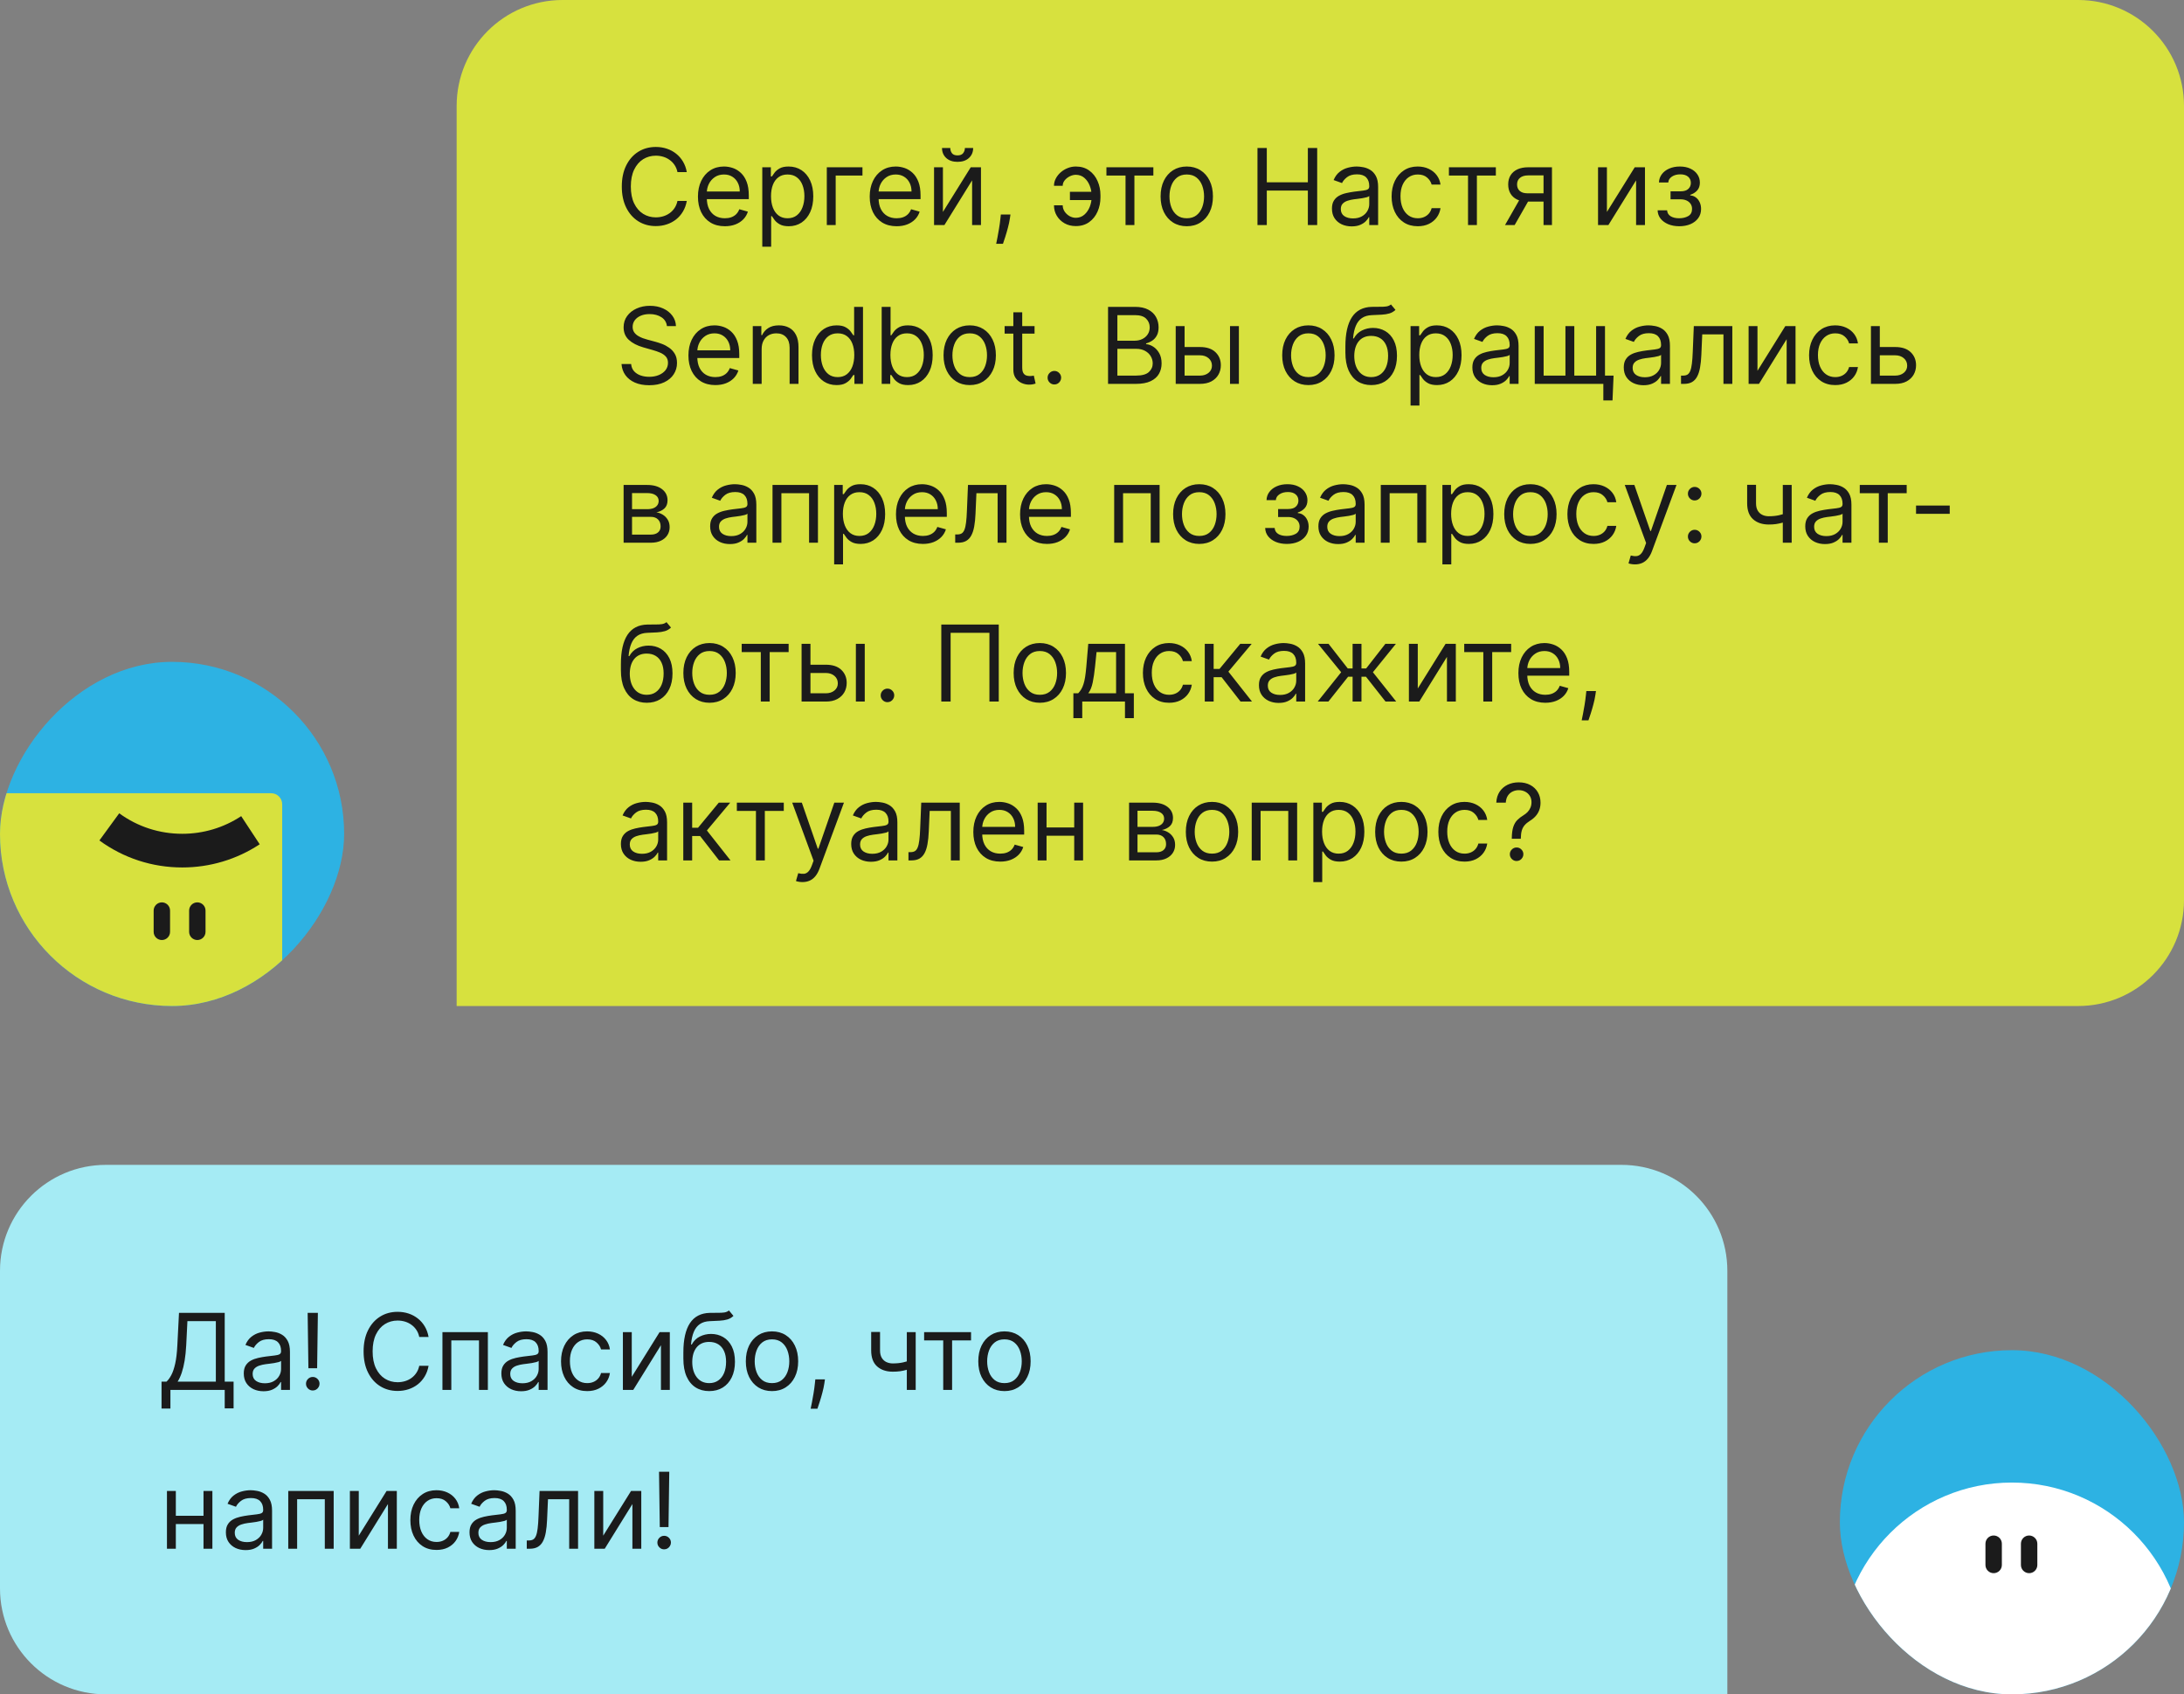 <?xml version="1.0" encoding="UTF-8"?> <svg xmlns="http://www.w3.org/2000/svg" width="330" height="256" viewBox="0 0 330 256" fill="none"><rect x="0" y="0" width="330" height="256" fill="#808080" stroke="none"/><path d="M69 16C69 7.163 76.163 0 85 0H314C322.837 0 330 7.163 330 16V136C330 144.837 322.837 152 314 152H69V16Z" fill="#D7E13E"></path><path d="M103.773 26H102.364C102.28 25.595 102.134 25.239 101.926 24.932C101.722 24.625 101.472 24.367 101.176 24.159C100.884 23.947 100.561 23.788 100.205 23.682C99.849 23.576 99.477 23.523 99.091 23.523C98.386 23.523 97.748 23.701 97.176 24.057C96.608 24.413 96.155 24.938 95.818 25.631C95.485 26.324 95.318 27.174 95.318 28.182C95.318 29.189 95.485 30.04 95.818 30.733C96.155 31.426 96.608 31.951 97.176 32.307C97.748 32.663 98.386 32.841 99.091 32.841C99.477 32.841 99.849 32.788 100.205 32.682C100.561 32.576 100.884 32.419 101.176 32.21C101.472 31.998 101.722 31.739 101.926 31.432C102.134 31.121 102.28 30.765 102.364 30.364H103.773C103.667 30.958 103.473 31.491 103.193 31.96C102.913 32.43 102.564 32.83 102.148 33.159C101.731 33.485 101.263 33.733 100.744 33.903C100.229 34.074 99.678 34.159 99.091 34.159C98.099 34.159 97.216 33.917 96.443 33.432C95.671 32.947 95.062 32.258 94.619 31.364C94.176 30.47 93.954 29.409 93.954 28.182C93.954 26.954 94.176 25.894 94.619 25C95.062 24.106 95.671 23.417 96.443 22.932C97.216 22.447 98.099 22.204 99.091 22.204C99.678 22.204 100.229 22.29 100.744 22.46C101.263 22.631 101.731 22.881 102.148 23.21C102.564 23.536 102.913 23.934 103.193 24.403C103.473 24.869 103.667 25.401 103.773 26ZM109.527 34.182C108.686 34.182 107.961 33.996 107.351 33.625C106.745 33.25 106.277 32.727 105.947 32.057C105.622 31.383 105.459 30.599 105.459 29.704C105.459 28.811 105.622 28.023 105.947 27.341C106.277 26.655 106.735 26.121 107.322 25.739C107.913 25.352 108.603 25.159 109.391 25.159C109.845 25.159 110.294 25.235 110.737 25.386C111.18 25.538 111.584 25.784 111.947 26.125C112.311 26.462 112.601 26.909 112.817 27.466C113.033 28.023 113.141 28.708 113.141 29.523V30.091H106.413V28.932H111.777C111.777 28.439 111.679 28 111.482 27.614C111.288 27.227 111.012 26.922 110.652 26.699C110.296 26.475 109.875 26.364 109.391 26.364C108.857 26.364 108.394 26.496 108.004 26.761C107.618 27.023 107.321 27.364 107.112 27.784C106.904 28.204 106.8 28.655 106.8 29.136V29.909C106.8 30.568 106.913 31.127 107.141 31.585C107.372 32.04 107.692 32.386 108.101 32.625C108.51 32.86 108.985 32.977 109.527 32.977C109.879 32.977 110.197 32.928 110.482 32.83C110.769 32.727 111.018 32.576 111.226 32.375C111.434 32.17 111.595 31.917 111.709 31.614L113.004 31.977C112.868 32.417 112.639 32.803 112.317 33.136C111.995 33.466 111.597 33.724 111.124 33.909C110.65 34.091 110.118 34.182 109.527 34.182ZM115.18 37.273V25.273H116.476V26.659H116.635C116.733 26.508 116.87 26.314 117.044 26.079C117.222 25.841 117.476 25.629 117.805 25.443C118.139 25.254 118.589 25.159 119.158 25.159C119.893 25.159 120.54 25.343 121.101 25.71C121.661 26.078 122.099 26.599 122.413 27.273C122.728 27.947 122.885 28.742 122.885 29.659C122.885 30.583 122.728 31.384 122.413 32.062C122.099 32.737 121.663 33.26 121.107 33.631C120.55 33.998 119.908 34.182 119.18 34.182C118.62 34.182 118.171 34.089 117.834 33.903C117.497 33.714 117.237 33.5 117.055 33.261C116.874 33.019 116.733 32.818 116.635 32.659H116.521V37.273H115.18ZM116.499 29.636C116.499 30.296 116.595 30.877 116.788 31.381C116.982 31.881 117.264 32.273 117.635 32.557C118.006 32.837 118.461 32.977 118.999 32.977C119.559 32.977 120.027 32.83 120.402 32.534C120.781 32.235 121.065 31.833 121.254 31.329C121.447 30.822 121.544 30.258 121.544 29.636C121.544 29.023 121.449 28.47 121.26 27.977C121.074 27.481 120.792 27.089 120.413 26.801C120.038 26.509 119.567 26.364 118.999 26.364C118.453 26.364 117.995 26.502 117.624 26.778C117.252 27.051 116.972 27.434 116.783 27.926C116.593 28.415 116.499 28.985 116.499 29.636ZM130.317 25.273V26.523H126.271V34H124.93V25.273H130.317ZM135.48 34.182C134.639 34.182 133.914 33.996 133.304 33.625C132.698 33.25 132.23 32.727 131.901 32.057C131.575 31.383 131.412 30.599 131.412 29.704C131.412 28.811 131.575 28.023 131.901 27.341C132.23 26.655 132.688 26.121 133.276 25.739C133.866 25.352 134.556 25.159 135.344 25.159C135.798 25.159 136.247 25.235 136.69 25.386C137.134 25.538 137.537 25.784 137.901 26.125C138.264 26.462 138.554 26.909 138.77 27.466C138.986 28.023 139.094 28.708 139.094 29.523V30.091H132.366V28.932H137.73C137.73 28.439 137.632 28 137.435 27.614C137.241 27.227 136.965 26.922 136.605 26.699C136.249 26.475 135.829 26.364 135.344 26.364C134.81 26.364 134.348 26.496 133.957 26.761C133.571 27.023 133.274 27.364 133.065 27.784C132.857 28.204 132.753 28.655 132.753 29.136V29.909C132.753 30.568 132.866 31.127 133.094 31.585C133.325 32.04 133.645 32.386 134.054 32.625C134.463 32.86 134.938 32.977 135.48 32.977C135.832 32.977 136.151 32.928 136.435 32.83C136.723 32.727 136.971 32.576 137.179 32.375C137.387 32.17 137.548 31.917 137.662 31.614L138.957 31.977C138.821 32.417 138.592 32.803 138.27 33.136C137.948 33.466 137.55 33.724 137.077 33.909C136.603 34.091 136.071 34.182 135.48 34.182ZM142.474 32.023L146.679 25.273H148.224V34H146.884V27.25L142.702 34H141.134V25.273H142.474V32.023ZM145.793 22.364H147.043C147.043 22.977 146.83 23.479 146.406 23.869C145.982 24.259 145.406 24.454 144.679 24.454C143.963 24.454 143.393 24.259 142.969 23.869C142.548 23.479 142.338 22.977 142.338 22.364H143.588C143.588 22.659 143.67 22.919 143.832 23.142C143.999 23.366 144.281 23.477 144.679 23.477C145.077 23.477 145.361 23.366 145.531 23.142C145.705 22.919 145.793 22.659 145.793 22.364ZM152.68 32.409L152.589 33.023C152.525 33.455 152.427 33.917 152.294 34.409C152.165 34.901 152.031 35.365 151.891 35.801C151.75 36.237 151.635 36.583 151.544 36.841H150.521C150.571 36.599 150.635 36.278 150.714 35.881C150.794 35.483 150.874 35.038 150.953 34.545C151.036 34.057 151.105 33.557 151.158 33.045L151.226 32.409H152.68ZM162.551 26.409C162.248 26.413 161.943 26.491 161.636 26.642C161.333 26.794 161.08 26.994 160.875 27.244C160.674 27.491 160.574 27.765 160.574 28.068H159.256C159.256 27.689 159.347 27.326 159.528 26.977C159.71 26.629 159.955 26.318 160.261 26.046C160.572 25.773 160.924 25.557 161.318 25.398C161.716 25.239 162.127 25.159 162.551 25.159C163.347 25.159 164.021 25.36 164.574 25.761C165.131 26.163 165.553 26.693 165.841 27.352C166.133 28.011 166.278 28.727 166.278 29.5V29.818C166.278 30.587 166.133 31.303 165.841 31.966C165.553 32.625 165.131 33.155 164.574 33.557C164.021 33.958 163.347 34.159 162.551 34.159C161.915 34.159 161.348 34.019 160.852 33.739C160.356 33.455 159.966 33.076 159.682 32.602C159.398 32.129 159.256 31.602 159.256 31.023H160.574C160.574 31.352 160.667 31.661 160.852 31.949C161.042 32.233 161.286 32.464 161.585 32.642C161.888 32.816 162.21 32.905 162.551 32.909C163.059 32.905 163.491 32.746 163.847 32.432C164.203 32.117 164.473 31.724 164.659 31.25C164.845 30.776 164.938 30.299 164.938 29.818V29.5C164.938 29.008 164.845 28.526 164.659 28.057C164.477 27.583 164.208 27.191 163.852 26.881C163.5 26.57 163.066 26.413 162.551 26.409ZM165.483 28.977V30.227H161.665V28.977H165.483ZM167.18 26.523V25.273H174.271V26.523H171.408V34H170.067V26.523H167.18ZM179.32 34.182C178.532 34.182 177.84 33.994 177.246 33.619C176.655 33.244 176.193 32.72 175.859 32.045C175.53 31.371 175.365 30.583 175.365 29.682C175.365 28.773 175.53 27.979 175.859 27.301C176.193 26.623 176.655 26.097 177.246 25.722C177.84 25.347 178.532 25.159 179.32 25.159C180.107 25.159 180.797 25.347 181.388 25.722C181.982 26.097 182.445 26.623 182.774 27.301C183.107 27.979 183.274 28.773 183.274 29.682C183.274 30.583 183.107 31.371 182.774 32.045C182.445 32.72 181.982 33.244 181.388 33.619C180.797 33.994 180.107 34.182 179.32 34.182ZM179.32 32.977C179.918 32.977 180.411 32.824 180.797 32.517C181.183 32.21 181.469 31.807 181.655 31.307C181.84 30.807 181.933 30.265 181.933 29.682C181.933 29.099 181.84 28.555 181.655 28.051C181.469 27.547 181.183 27.14 180.797 26.829C180.411 26.519 179.918 26.364 179.32 26.364C178.721 26.364 178.229 26.519 177.842 26.829C177.456 27.14 177.17 27.547 176.984 28.051C176.799 28.555 176.706 29.099 176.706 29.682C176.706 30.265 176.799 30.807 176.984 31.307C177.17 31.807 177.456 32.21 177.842 32.517C178.229 32.824 178.721 32.977 179.32 32.977ZM190.003 34V22.364H191.412V27.546H197.616V22.364H199.026V34H197.616V28.796H191.412V34H190.003ZM204.233 34.205C203.68 34.205 203.178 34.1 202.727 33.892C202.277 33.68 201.919 33.375 201.653 32.977C201.388 32.576 201.256 32.091 201.256 31.523C201.256 31.023 201.354 30.617 201.551 30.307C201.748 29.992 202.011 29.746 202.341 29.568C202.67 29.39 203.034 29.258 203.432 29.171C203.833 29.079 204.237 29.008 204.642 28.954C205.172 28.886 205.602 28.835 205.932 28.801C206.265 28.763 206.508 28.701 206.659 28.614C206.814 28.526 206.892 28.375 206.892 28.159V28.114C206.892 27.553 206.739 27.117 206.432 26.807C206.129 26.496 205.669 26.341 205.051 26.341C204.411 26.341 203.909 26.481 203.545 26.761C203.182 27.042 202.926 27.341 202.778 27.659L201.506 27.204C201.733 26.674 202.036 26.261 202.415 25.966C202.797 25.667 203.214 25.458 203.665 25.341C204.119 25.22 204.566 25.159 205.006 25.159C205.286 25.159 205.608 25.193 205.972 25.261C206.339 25.326 206.693 25.46 207.034 25.665C207.379 25.869 207.665 26.178 207.892 26.591C208.119 27.004 208.233 27.557 208.233 28.25V34H206.892V32.818H206.824C206.733 33.008 206.581 33.21 206.369 33.426C206.157 33.642 205.875 33.826 205.523 33.977C205.17 34.129 204.741 34.205 204.233 34.205ZM204.438 33C204.968 33 205.415 32.896 205.778 32.688C206.146 32.479 206.422 32.21 206.608 31.881C206.797 31.551 206.892 31.204 206.892 30.841V29.614C206.835 29.682 206.71 29.744 206.517 29.801C206.328 29.854 206.108 29.901 205.858 29.943C205.612 29.981 205.371 30.015 205.136 30.046C204.905 30.072 204.718 30.095 204.574 30.114C204.225 30.159 203.9 30.233 203.597 30.335C203.297 30.434 203.055 30.583 202.869 30.784C202.688 30.981 202.597 31.25 202.597 31.591C202.597 32.057 202.769 32.409 203.114 32.648C203.462 32.883 203.903 33 204.438 33ZM214.226 34.182C213.408 34.182 212.703 33.989 212.112 33.602C211.521 33.216 211.067 32.684 210.749 32.006C210.43 31.328 210.271 30.553 210.271 29.682C210.271 28.796 210.434 28.013 210.76 27.335C211.089 26.653 211.548 26.121 212.135 25.739C212.726 25.352 213.415 25.159 214.203 25.159C214.817 25.159 215.37 25.273 215.862 25.5C216.355 25.727 216.758 26.046 217.072 26.454C217.387 26.864 217.582 27.341 217.658 27.886H216.317C216.214 27.489 215.987 27.136 215.635 26.829C215.286 26.519 214.817 26.364 214.226 26.364C213.703 26.364 213.245 26.5 212.851 26.773C212.461 27.042 212.156 27.422 211.936 27.915C211.72 28.403 211.612 28.977 211.612 29.636C211.612 30.311 211.718 30.898 211.93 31.398C212.146 31.898 212.449 32.286 212.839 32.562C213.233 32.839 213.696 32.977 214.226 32.977C214.574 32.977 214.891 32.917 215.175 32.795C215.459 32.674 215.699 32.5 215.896 32.273C216.093 32.045 216.233 31.773 216.317 31.454H217.658C217.582 31.97 217.394 32.434 217.095 32.847C216.8 33.256 216.408 33.581 215.919 33.824C215.434 34.062 214.87 34.182 214.226 34.182ZM218.93 26.523V25.273H226.021V26.523H223.158V34H221.817V26.523H218.93ZM233.227 34V26.5H230.909C230.386 26.5 229.975 26.621 229.676 26.864C229.377 27.106 229.227 27.439 229.227 27.864C229.227 28.28 229.362 28.608 229.631 28.847C229.903 29.085 230.277 29.204 230.75 29.204H233.568V30.454H230.75C230.159 30.454 229.65 30.35 229.222 30.142C228.794 29.934 228.464 29.636 228.233 29.25C228.002 28.86 227.886 28.398 227.886 27.864C227.886 27.326 228.008 26.864 228.25 26.477C228.492 26.091 228.839 25.794 229.29 25.585C229.744 25.377 230.284 25.273 230.909 25.273H234.5V34H233.227ZM227.409 34L229.886 29.659H231.341L228.864 34H227.409ZM242.803 32.023L247.007 25.273H248.553V34H247.212V27.25L243.03 34H241.462V25.273H242.803V32.023ZM250.463 31.773H251.895C251.925 32.167 252.103 32.466 252.429 32.67C252.759 32.875 253.187 32.977 253.713 32.977C254.251 32.977 254.711 32.867 255.094 32.648C255.476 32.424 255.668 32.064 255.668 31.568C255.668 31.276 255.596 31.023 255.452 30.807C255.308 30.587 255.105 30.417 254.844 30.296C254.582 30.174 254.274 30.114 253.918 30.114H252.418V28.909H253.918C254.452 28.909 254.846 28.788 255.099 28.546C255.357 28.303 255.486 28 255.486 27.636C255.486 27.246 255.348 26.934 255.071 26.699C254.795 26.46 254.402 26.341 253.895 26.341C253.384 26.341 252.957 26.456 252.616 26.688C252.276 26.915 252.096 27.208 252.077 27.568H250.668C250.683 27.099 250.827 26.684 251.099 26.324C251.372 25.96 251.743 25.676 252.213 25.472C252.683 25.263 253.221 25.159 253.827 25.159C254.44 25.159 254.973 25.267 255.423 25.483C255.878 25.695 256.228 25.985 256.474 26.352C256.724 26.716 256.849 27.129 256.849 27.591C256.849 28.083 256.711 28.481 256.435 28.784C256.158 29.087 255.812 29.303 255.395 29.432V29.523C255.724 29.546 256.01 29.651 256.253 29.841C256.499 30.026 256.69 30.271 256.827 30.574C256.963 30.873 257.031 31.204 257.031 31.568C257.031 32.099 256.889 32.561 256.605 32.955C256.321 33.345 255.931 33.648 255.435 33.864C254.938 34.076 254.372 34.182 253.736 34.182C253.118 34.182 252.565 34.081 252.077 33.881C251.588 33.676 251.2 33.394 250.912 33.034C250.628 32.67 250.478 32.25 250.463 31.773ZM100.773 49.273C100.705 48.697 100.428 48.25 99.943 47.932C99.458 47.614 98.864 47.455 98.159 47.455C97.644 47.455 97.193 47.538 96.807 47.705C96.424 47.871 96.125 48.1 95.909 48.392C95.697 48.684 95.591 49.015 95.591 49.386C95.591 49.697 95.665 49.964 95.812 50.188C95.964 50.407 96.157 50.591 96.392 50.739C96.627 50.883 96.873 51.002 97.131 51.097C97.388 51.188 97.625 51.261 97.841 51.318L99.023 51.636C99.326 51.716 99.663 51.826 100.034 51.966C100.409 52.106 100.767 52.297 101.108 52.54C101.453 52.778 101.737 53.085 101.96 53.46C102.184 53.835 102.295 54.295 102.295 54.841C102.295 55.47 102.131 56.038 101.801 56.545C101.475 57.053 100.998 57.456 100.369 57.756C99.744 58.055 98.985 58.205 98.091 58.205C97.258 58.205 96.536 58.07 95.926 57.801C95.32 57.532 94.843 57.157 94.494 56.676C94.15 56.195 93.954 55.636 93.909 55H95.364C95.401 55.439 95.549 55.803 95.807 56.091C96.068 56.375 96.398 56.587 96.796 56.727C97.197 56.864 97.629 56.932 98.091 56.932C98.629 56.932 99.112 56.845 99.54 56.67C99.968 56.492 100.307 56.246 100.557 55.932C100.807 55.614 100.932 55.242 100.932 54.818C100.932 54.432 100.824 54.117 100.608 53.875C100.392 53.633 100.108 53.436 99.756 53.284C99.403 53.133 99.023 53 98.614 52.886L97.182 52.477C96.273 52.216 95.553 51.843 95.023 51.358C94.492 50.873 94.227 50.239 94.227 49.455C94.227 48.803 94.403 48.235 94.756 47.75C95.112 47.261 95.589 46.883 96.188 46.614C96.79 46.341 97.462 46.205 98.204 46.205C98.954 46.205 99.621 46.339 100.205 46.608C100.788 46.873 101.25 47.237 101.591 47.699C101.936 48.161 102.117 48.686 102.136 49.273H100.773ZM108.089 58.182C107.249 58.182 106.523 57.996 105.913 57.625C105.307 57.25 104.839 56.727 104.51 56.057C104.184 55.383 104.021 54.599 104.021 53.705C104.021 52.811 104.184 52.023 104.51 51.341C104.839 50.655 105.298 50.121 105.885 49.739C106.476 49.352 107.165 49.159 107.953 49.159C108.408 49.159 108.857 49.235 109.3 49.386C109.743 49.538 110.146 49.784 110.51 50.125C110.874 50.462 111.163 50.909 111.379 51.466C111.595 52.023 111.703 52.708 111.703 53.523V54.091H104.976V52.932H110.339C110.339 52.439 110.241 52 110.044 51.614C109.851 51.227 109.574 50.922 109.214 50.699C108.858 50.475 108.438 50.364 107.953 50.364C107.419 50.364 106.957 50.496 106.567 50.761C106.18 51.023 105.883 51.364 105.675 51.784C105.466 52.205 105.362 52.655 105.362 53.136V53.909C105.362 54.568 105.476 55.127 105.703 55.585C105.934 56.04 106.254 56.386 106.663 56.625C107.072 56.86 107.548 56.977 108.089 56.977C108.442 56.977 108.76 56.928 109.044 56.83C109.332 56.727 109.58 56.576 109.788 56.375C109.997 56.17 110.158 55.917 110.271 55.614L111.567 55.977C111.43 56.417 111.201 56.803 110.879 57.136C110.557 57.466 110.16 57.724 109.686 57.909C109.213 58.091 108.68 58.182 108.089 58.182ZM115.084 52.75V58H113.743V49.273H115.038V50.636H115.152C115.357 50.193 115.667 49.837 116.084 49.568C116.5 49.295 117.038 49.159 117.697 49.159C118.288 49.159 118.805 49.28 119.249 49.523C119.692 49.761 120.036 50.125 120.283 50.614C120.529 51.099 120.652 51.712 120.652 52.455V58H119.311V52.545C119.311 51.86 119.133 51.326 118.777 50.943C118.421 50.557 117.932 50.364 117.311 50.364C116.883 50.364 116.5 50.456 116.163 50.642C115.83 50.828 115.567 51.099 115.374 51.455C115.18 51.811 115.084 52.242 115.084 52.75ZM126.398 58.182C125.67 58.182 125.028 57.998 124.472 57.631C123.915 57.26 123.479 56.737 123.165 56.062C122.85 55.385 122.693 54.583 122.693 53.659C122.693 52.742 122.85 51.947 123.165 51.273C123.479 50.599 123.917 50.078 124.477 49.71C125.038 49.343 125.686 49.159 126.42 49.159C126.989 49.159 127.438 49.254 127.767 49.443C128.1 49.629 128.354 49.841 128.528 50.08C128.706 50.314 128.845 50.508 128.943 50.659H129.057V46.364H130.398V58H129.102V56.659H128.943C128.845 56.818 128.705 57.019 128.523 57.261C128.341 57.5 128.081 57.714 127.744 57.903C127.407 58.089 126.958 58.182 126.398 58.182ZM126.58 56.977C127.117 56.977 127.572 56.837 127.943 56.557C128.314 56.273 128.597 55.881 128.79 55.381C128.983 54.877 129.08 54.295 129.08 53.636C129.08 52.985 128.985 52.415 128.795 51.926C128.606 51.434 128.326 51.051 127.955 50.778C127.583 50.502 127.125 50.364 126.58 50.364C126.011 50.364 125.538 50.51 125.159 50.801C124.784 51.089 124.502 51.481 124.312 51.977C124.127 52.47 124.034 53.023 124.034 53.636C124.034 54.258 124.129 54.822 124.318 55.33C124.511 55.833 124.795 56.235 125.17 56.534C125.549 56.83 126.019 56.977 126.58 56.977ZM133.222 58V46.364H134.562V50.659H134.676C134.775 50.508 134.911 50.314 135.085 50.08C135.263 49.841 135.517 49.629 135.847 49.443C136.18 49.254 136.631 49.159 137.199 49.159C137.934 49.159 138.581 49.343 139.142 49.71C139.703 50.078 140.14 50.599 140.455 51.273C140.769 51.947 140.926 52.742 140.926 53.659C140.926 54.583 140.769 55.385 140.455 56.062C140.14 56.737 139.705 57.26 139.148 57.631C138.591 57.998 137.949 58.182 137.222 58.182C136.661 58.182 136.212 58.089 135.875 57.903C135.538 57.714 135.278 57.5 135.097 57.261C134.915 57.019 134.775 56.818 134.676 56.659H134.517V58H133.222ZM134.54 53.636C134.54 54.295 134.636 54.877 134.83 55.381C135.023 55.881 135.305 56.273 135.676 56.557C136.047 56.837 136.502 56.977 137.04 56.977C137.6 56.977 138.068 56.83 138.443 56.534C138.822 56.235 139.106 55.833 139.295 55.33C139.489 54.822 139.585 54.258 139.585 53.636C139.585 53.023 139.491 52.47 139.301 51.977C139.116 51.481 138.833 51.089 138.455 50.801C138.08 50.51 137.608 50.364 137.04 50.364C136.494 50.364 136.036 50.502 135.665 50.778C135.294 51.051 135.013 51.434 134.824 51.926C134.634 52.415 134.54 52.985 134.54 53.636ZM146.523 58.182C145.735 58.182 145.044 57.994 144.449 57.619C143.858 57.244 143.396 56.72 143.062 56.045C142.733 55.371 142.568 54.583 142.568 53.682C142.568 52.773 142.733 51.979 143.062 51.301C143.396 50.623 143.858 50.097 144.449 49.722C145.044 49.347 145.735 49.159 146.523 49.159C147.311 49.159 148 49.347 148.591 49.722C149.186 50.097 149.648 50.623 149.977 51.301C150.311 51.979 150.477 52.773 150.477 53.682C150.477 54.583 150.311 55.371 149.977 56.045C149.648 56.72 149.186 57.244 148.591 57.619C148 57.994 147.311 58.182 146.523 58.182ZM146.523 56.977C147.121 56.977 147.614 56.824 148 56.517C148.386 56.21 148.672 55.807 148.858 55.307C149.044 54.807 149.136 54.265 149.136 53.682C149.136 53.099 149.044 52.555 148.858 52.051C148.672 51.547 148.386 51.14 148 50.83C147.614 50.519 147.121 50.364 146.523 50.364C145.924 50.364 145.432 50.519 145.045 50.83C144.659 51.14 144.373 51.547 144.188 52.051C144.002 52.555 143.909 53.099 143.909 53.682C143.909 54.265 144.002 54.807 144.188 55.307C144.373 55.807 144.659 56.21 145.045 56.517C145.432 56.824 145.924 56.977 146.523 56.977ZM156.32 49.273V50.409H151.797V49.273H156.32ZM153.115 47.182H154.456V55.5C154.456 55.879 154.511 56.163 154.621 56.352C154.734 56.538 154.878 56.663 155.053 56.727C155.231 56.788 155.418 56.818 155.615 56.818C155.763 56.818 155.884 56.811 155.979 56.795C156.073 56.776 156.149 56.761 156.206 56.75L156.479 57.955C156.388 57.989 156.261 58.023 156.098 58.057C155.935 58.095 155.729 58.114 155.479 58.114C155.1 58.114 154.729 58.032 154.365 57.869C154.005 57.706 153.706 57.458 153.467 57.125C153.232 56.792 153.115 56.371 153.115 55.864V47.182ZM159.314 58.091C159.034 58.091 158.793 57.99 158.592 57.79C158.392 57.589 158.291 57.349 158.291 57.068C158.291 56.788 158.392 56.547 158.592 56.347C158.793 56.146 159.034 56.045 159.314 56.045C159.594 56.045 159.835 56.146 160.036 56.347C160.236 56.547 160.337 56.788 160.337 57.068C160.337 57.254 160.289 57.424 160.195 57.58C160.104 57.735 159.981 57.86 159.825 57.955C159.674 58.045 159.503 58.091 159.314 58.091ZM167.425 58V46.364H171.493C172.304 46.364 172.972 46.504 173.499 46.784C174.025 47.061 174.417 47.434 174.675 47.903C174.932 48.369 175.061 48.886 175.061 49.455C175.061 49.955 174.972 50.367 174.794 50.693C174.62 51.019 174.389 51.276 174.101 51.466C173.817 51.655 173.508 51.795 173.175 51.886V52C173.531 52.023 173.889 52.148 174.249 52.375C174.608 52.602 174.91 52.928 175.152 53.352C175.394 53.776 175.516 54.295 175.516 54.909C175.516 55.492 175.383 56.017 175.118 56.483C174.853 56.949 174.434 57.318 173.862 57.591C173.29 57.864 172.546 58 171.629 58H167.425ZM168.834 56.75H171.629C172.55 56.75 173.203 56.572 173.589 56.216C173.98 55.856 174.175 55.42 174.175 54.909C174.175 54.515 174.074 54.151 173.874 53.818C173.673 53.481 173.387 53.212 173.016 53.011C172.644 52.807 172.205 52.705 171.697 52.705H168.834V56.75ZM168.834 51.477H171.447C171.872 51.477 172.254 51.394 172.595 51.227C172.94 51.061 173.213 50.826 173.413 50.523C173.618 50.22 173.72 49.864 173.72 49.455C173.72 48.943 173.542 48.51 173.186 48.153C172.83 47.794 172.266 47.614 171.493 47.614H168.834V51.477ZM178.808 52.432H181.308C182.331 52.432 183.113 52.691 183.655 53.21C184.196 53.729 184.467 54.386 184.467 55.182C184.467 55.705 184.346 56.18 184.104 56.608C183.861 57.032 183.505 57.371 183.036 57.625C182.566 57.875 181.99 58 181.308 58H177.649V49.273H178.99V56.75H181.308C181.839 56.75 182.274 56.61 182.615 56.33C182.956 56.049 183.126 55.689 183.126 55.25C183.126 54.788 182.956 54.411 182.615 54.119C182.274 53.828 181.839 53.682 181.308 53.682H178.808V52.432ZM185.854 58V49.273H187.195V58H185.854ZM197.695 58.182C196.907 58.182 196.215 57.994 195.621 57.619C195.03 57.244 194.568 56.72 194.234 56.045C193.905 55.371 193.74 54.583 193.74 53.682C193.74 52.773 193.905 51.979 194.234 51.301C194.568 50.623 195.03 50.097 195.621 49.722C196.215 49.347 196.907 49.159 197.695 49.159C198.482 49.159 199.172 49.347 199.763 49.722C200.357 50.097 200.82 50.623 201.149 51.301C201.482 51.979 201.649 52.773 201.649 53.682C201.649 54.583 201.482 55.371 201.149 56.045C200.82 56.72 200.357 57.244 199.763 57.619C199.172 57.994 198.482 58.182 197.695 58.182ZM197.695 56.977C198.293 56.977 198.786 56.824 199.172 56.517C199.558 56.21 199.844 55.807 200.03 55.307C200.215 54.807 200.308 54.265 200.308 53.682C200.308 53.099 200.215 52.555 200.03 52.051C199.844 51.547 199.558 51.14 199.172 50.83C198.786 50.519 198.293 50.364 197.695 50.364C197.096 50.364 196.604 50.519 196.217 50.83C195.831 51.14 195.545 51.547 195.359 52.051C195.174 52.555 195.081 53.099 195.081 53.682C195.081 54.265 195.174 54.807 195.359 55.307C195.545 55.807 195.831 56.21 196.217 56.517C196.604 56.824 197.096 56.977 197.695 56.977ZM210.173 46L210.855 46.818C210.59 47.076 210.283 47.256 209.935 47.358C209.586 47.46 209.192 47.523 208.753 47.545C208.313 47.568 207.825 47.591 207.287 47.614C206.681 47.636 206.179 47.784 205.781 48.057C205.384 48.33 205.077 48.724 204.861 49.239C204.645 49.754 204.507 50.386 204.446 51.136H204.56C204.855 50.591 205.264 50.189 205.787 49.932C206.31 49.674 206.87 49.545 207.469 49.545C208.151 49.545 208.764 49.705 209.31 50.023C209.855 50.341 210.287 50.812 210.605 51.438C210.923 52.062 211.082 52.833 211.082 53.75C211.082 54.663 210.92 55.451 210.594 56.114C210.272 56.776 209.819 57.288 209.236 57.648C208.656 58.004 207.976 58.182 207.196 58.182C206.416 58.182 205.732 57.998 205.145 57.631C204.558 57.26 204.101 56.71 203.776 55.983C203.45 55.252 203.287 54.349 203.287 53.273V52.341C203.287 50.398 203.616 48.924 204.276 47.92C204.938 46.917 205.935 46.398 207.264 46.364C207.734 46.349 208.152 46.345 208.52 46.352C208.887 46.36 209.207 46.343 209.48 46.301C209.753 46.26 209.984 46.159 210.173 46ZM207.196 56.977C207.723 56.977 208.175 56.845 208.554 56.58C208.937 56.314 209.23 55.941 209.435 55.46C209.639 54.975 209.741 54.405 209.741 53.75C209.741 53.114 209.637 52.572 209.429 52.125C209.224 51.678 208.931 51.337 208.548 51.102C208.166 50.867 207.707 50.75 207.173 50.75C206.783 50.75 206.433 50.816 206.122 50.949C205.812 51.081 205.546 51.276 205.327 51.534C205.107 51.792 204.937 52.106 204.815 52.477C204.698 52.849 204.635 53.273 204.628 53.75C204.628 54.727 204.857 55.51 205.315 56.097C205.774 56.684 206.401 56.977 207.196 56.977ZM213.134 61.273V49.273H214.429V50.659H214.588C214.687 50.508 214.823 50.314 214.997 50.08C215.175 49.841 215.429 49.629 215.759 49.443C216.092 49.254 216.543 49.159 217.111 49.159C217.846 49.159 218.493 49.343 219.054 49.71C219.615 50.078 220.052 50.599 220.366 51.273C220.681 51.947 220.838 52.742 220.838 53.659C220.838 54.583 220.681 55.385 220.366 56.062C220.052 56.737 219.616 57.26 219.06 57.631C218.503 57.998 217.861 58.182 217.134 58.182C216.573 58.182 216.124 58.089 215.787 57.903C215.45 57.714 215.19 57.5 215.009 57.261C214.827 57.019 214.687 56.818 214.588 56.659H214.474V61.273H213.134ZM214.452 53.636C214.452 54.295 214.548 54.877 214.741 55.381C214.935 55.881 215.217 56.273 215.588 56.557C215.959 56.837 216.414 56.977 216.952 56.977C217.512 56.977 217.98 56.83 218.355 56.534C218.734 56.235 219.018 55.833 219.207 55.33C219.401 54.822 219.497 54.258 219.497 53.636C219.497 53.023 219.402 52.47 219.213 51.977C219.027 51.481 218.745 51.089 218.366 50.801C217.991 50.51 217.52 50.364 216.952 50.364C216.406 50.364 215.948 50.502 215.577 50.778C215.205 51.051 214.925 51.434 214.736 51.926C214.546 52.415 214.452 52.985 214.452 53.636ZM225.452 58.205C224.899 58.205 224.397 58.1 223.946 57.892C223.495 57.68 223.137 57.375 222.872 56.977C222.607 56.576 222.474 56.091 222.474 55.523C222.474 55.023 222.573 54.617 222.77 54.307C222.967 53.992 223.23 53.746 223.56 53.568C223.889 53.39 224.253 53.258 224.651 53.17C225.052 53.08 225.455 53.008 225.861 52.955C226.391 52.886 226.821 52.835 227.151 52.801C227.484 52.763 227.726 52.701 227.878 52.614C228.033 52.526 228.111 52.375 228.111 52.159V52.114C228.111 51.553 227.957 51.117 227.651 50.807C227.348 50.496 226.887 50.341 226.27 50.341C225.63 50.341 225.128 50.481 224.764 50.761C224.401 51.042 224.145 51.341 223.997 51.659L222.724 51.205C222.952 50.674 223.255 50.261 223.634 49.966C224.016 49.667 224.433 49.458 224.884 49.341C225.338 49.22 225.785 49.159 226.224 49.159C226.505 49.159 226.827 49.193 227.19 49.261C227.558 49.326 227.912 49.46 228.253 49.665C228.598 49.869 228.884 50.178 229.111 50.591C229.338 51.004 229.452 51.557 229.452 52.25V58H228.111V56.818H228.043C227.952 57.008 227.8 57.21 227.588 57.426C227.376 57.642 227.094 57.826 226.741 57.977C226.389 58.129 225.959 58.205 225.452 58.205ZM225.656 57C226.187 57 226.634 56.896 226.997 56.688C227.365 56.479 227.641 56.21 227.827 55.881C228.016 55.551 228.111 55.205 228.111 54.841V53.614C228.054 53.682 227.929 53.744 227.736 53.801C227.546 53.854 227.327 53.901 227.077 53.943C226.83 53.981 226.59 54.015 226.355 54.045C226.124 54.072 225.937 54.095 225.793 54.114C225.444 54.159 225.118 54.233 224.815 54.335C224.516 54.434 224.274 54.583 224.088 54.784C223.906 54.981 223.815 55.25 223.815 55.591C223.815 56.057 223.988 56.409 224.332 56.648C224.681 56.883 225.122 57 225.656 57ZM243.808 56.75L243.649 60.5H242.263V58H241.126V56.75H243.808ZM231.899 49.273H233.24V56.75H236.536V49.273H237.876V56.75H241.172V49.273H242.513V58H231.899V49.273ZM248.327 58.205C247.774 58.205 247.272 58.1 246.821 57.892C246.37 57.68 246.012 57.375 245.747 56.977C245.482 56.576 245.349 56.091 245.349 55.523C245.349 55.023 245.448 54.617 245.645 54.307C245.842 53.992 246.105 53.746 246.435 53.568C246.764 53.39 247.128 53.258 247.526 53.17C247.927 53.08 248.33 53.008 248.736 52.955C249.266 52.886 249.696 52.835 250.026 52.801C250.359 52.763 250.601 52.701 250.753 52.614C250.908 52.526 250.986 52.375 250.986 52.159V52.114C250.986 51.553 250.832 51.117 250.526 50.807C250.223 50.496 249.762 50.341 249.145 50.341C248.505 50.341 248.003 50.481 247.639 50.761C247.276 51.042 247.02 51.341 246.872 51.659L245.599 51.205C245.827 50.674 246.13 50.261 246.509 49.966C246.891 49.667 247.308 49.458 247.759 49.341C248.213 49.22 248.66 49.159 249.099 49.159C249.38 49.159 249.702 49.193 250.065 49.261C250.433 49.326 250.787 49.46 251.128 49.665C251.473 49.869 251.759 50.178 251.986 50.591C252.213 51.004 252.327 51.557 252.327 52.25V58H250.986V56.818H250.918C250.827 57.008 250.675 57.21 250.463 57.426C250.251 57.642 249.969 57.826 249.616 57.977C249.264 58.129 248.834 58.205 248.327 58.205ZM248.531 57C249.062 57 249.509 56.896 249.872 56.688C250.24 56.479 250.516 56.21 250.702 55.881C250.891 55.551 250.986 55.205 250.986 54.841V53.614C250.929 53.682 250.804 53.744 250.611 53.801C250.421 53.854 250.202 53.901 249.952 53.943C249.705 53.981 249.465 54.015 249.23 54.045C248.999 54.072 248.812 54.095 248.668 54.114C248.319 54.159 247.993 54.233 247.69 54.335C247.391 54.434 247.149 54.583 246.963 54.784C246.781 54.981 246.69 55.25 246.69 55.591C246.69 56.057 246.863 56.409 247.207 56.648C247.556 56.883 247.997 57 248.531 57ZM254.001 58V56.75H254.32C254.581 56.75 254.799 56.699 254.973 56.597C255.147 56.49 255.287 56.307 255.393 56.045C255.503 55.78 255.587 55.413 255.643 54.943C255.704 54.47 255.748 53.867 255.774 53.136L255.933 49.273H261.751V58H260.411V50.523H257.206L257.07 53.636C257.039 54.352 256.975 54.983 256.876 55.528C256.782 56.07 256.636 56.525 256.439 56.892C256.246 57.26 255.988 57.536 255.666 57.722C255.344 57.907 254.941 58 254.456 58H254.001ZM265.553 56.023L269.757 49.273H271.303V58H269.962V51.25L265.78 58H264.212V49.273H265.553V56.023ZM277.304 58.182C276.486 58.182 275.781 57.989 275.19 57.602C274.599 57.216 274.145 56.684 273.827 56.006C273.509 55.328 273.349 54.553 273.349 53.682C273.349 52.795 273.512 52.013 273.838 51.335C274.168 50.653 274.626 50.121 275.213 49.739C275.804 49.352 276.493 49.159 277.281 49.159C277.895 49.159 278.448 49.273 278.94 49.5C279.433 49.727 279.836 50.045 280.151 50.455C280.465 50.864 280.66 51.341 280.736 51.886H279.395C279.293 51.489 279.065 51.136 278.713 50.83C278.365 50.519 277.895 50.364 277.304 50.364C276.781 50.364 276.323 50.5 275.929 50.773C275.539 51.042 275.234 51.422 275.014 51.915C274.798 52.403 274.69 52.977 274.69 53.636C274.69 54.311 274.796 54.898 275.009 55.398C275.224 55.898 275.527 56.286 275.918 56.562C276.312 56.839 276.774 56.977 277.304 56.977C277.652 56.977 277.969 56.917 278.253 56.795C278.537 56.674 278.777 56.5 278.974 56.273C279.171 56.045 279.312 55.773 279.395 55.455H280.736C280.66 55.97 280.473 56.434 280.173 56.847C279.878 57.256 279.486 57.581 278.997 57.824C278.512 58.062 277.948 58.182 277.304 58.182ZM283.855 52.432H286.355C287.378 52.432 288.16 52.691 288.702 53.21C289.243 53.729 289.514 54.386 289.514 55.182C289.514 55.705 289.393 56.18 289.151 56.608C288.908 57.032 288.552 57.371 288.082 57.625C287.613 57.875 287.037 58 286.355 58H282.696V49.273H284.037V56.75H286.355C286.885 56.75 287.321 56.61 287.662 56.33C288.003 56.049 288.173 55.689 288.173 55.25C288.173 54.788 288.003 54.411 287.662 54.119C287.321 53.828 286.885 53.682 286.355 53.682H283.855V52.432ZM94.227 82V73.273H97.796C98.735 73.273 99.481 73.485 100.034 73.909C100.587 74.333 100.864 74.894 100.864 75.591C100.864 76.121 100.706 76.532 100.392 76.824C100.078 77.112 99.674 77.307 99.182 77.409C99.504 77.454 99.816 77.568 100.119 77.75C100.426 77.932 100.68 78.182 100.881 78.5C101.081 78.814 101.182 79.201 101.182 79.659C101.182 80.106 101.068 80.506 100.841 80.858C100.614 81.21 100.288 81.489 99.864 81.693C99.439 81.898 98.932 82 98.341 82H94.227ZM95.5 80.773H98.341C98.803 80.773 99.165 80.663 99.426 80.443C99.688 80.224 99.818 79.924 99.818 79.546C99.818 79.095 99.688 78.74 99.426 78.483C99.165 78.222 98.803 78.091 98.341 78.091H95.5V80.773ZM95.5 76.932H97.796C98.155 76.932 98.464 76.883 98.722 76.784C98.979 76.682 99.176 76.538 99.312 76.352C99.453 76.163 99.523 75.939 99.523 75.682C99.523 75.314 99.369 75.026 99.062 74.818C98.756 74.606 98.333 74.5 97.796 74.5H95.5V76.932ZM110.28 82.204C109.727 82.204 109.225 82.1 108.774 81.892C108.323 81.68 107.965 81.375 107.7 80.977C107.435 80.576 107.303 80.091 107.303 79.523C107.303 79.023 107.401 78.617 107.598 78.307C107.795 77.992 108.058 77.746 108.388 77.568C108.717 77.39 109.081 77.258 109.479 77.171C109.88 77.079 110.284 77.008 110.689 76.954C111.219 76.886 111.649 76.835 111.979 76.801C112.312 76.763 112.554 76.701 112.706 76.614C112.861 76.526 112.939 76.375 112.939 76.159V76.114C112.939 75.553 112.786 75.117 112.479 74.807C112.176 74.496 111.715 74.341 111.098 74.341C110.458 74.341 109.956 74.481 109.592 74.761C109.229 75.042 108.973 75.341 108.825 75.659L107.553 75.204C107.78 74.674 108.083 74.261 108.462 73.966C108.844 73.667 109.261 73.458 109.712 73.341C110.166 73.22 110.613 73.159 111.053 73.159C111.333 73.159 111.655 73.193 112.018 73.261C112.386 73.326 112.74 73.46 113.081 73.665C113.426 73.869 113.712 74.178 113.939 74.591C114.166 75.004 114.28 75.557 114.28 76.25V82H112.939V80.818H112.871C112.78 81.008 112.628 81.21 112.416 81.426C112.204 81.642 111.922 81.826 111.57 81.977C111.217 82.129 110.787 82.204 110.28 82.204ZM110.484 81C111.015 81 111.462 80.896 111.825 80.688C112.193 80.479 112.469 80.21 112.655 79.881C112.844 79.551 112.939 79.204 112.939 78.841V77.614C112.882 77.682 112.757 77.744 112.564 77.801C112.375 77.854 112.155 77.901 111.905 77.943C111.659 77.981 111.418 78.015 111.183 78.046C110.952 78.072 110.765 78.095 110.621 78.114C110.272 78.159 109.946 78.233 109.643 78.335C109.344 78.434 109.102 78.583 108.916 78.784C108.734 78.981 108.643 79.25 108.643 79.591C108.643 80.057 108.816 80.409 109.161 80.648C109.509 80.883 109.95 81 110.484 81ZM116.727 82V73.273H123.591V82H122.25V74.523H118.068V82H116.727ZM126.04 85.273V73.273H127.335V74.659H127.494C127.593 74.508 127.729 74.314 127.903 74.079C128.081 73.841 128.335 73.629 128.665 73.443C128.998 73.254 129.449 73.159 130.017 73.159C130.752 73.159 131.4 73.343 131.96 73.71C132.521 74.078 132.958 74.599 133.273 75.273C133.587 75.947 133.744 76.742 133.744 77.659C133.744 78.583 133.587 79.385 133.273 80.062C132.958 80.737 132.523 81.26 131.966 81.631C131.409 81.998 130.767 82.182 130.04 82.182C129.479 82.182 129.03 82.089 128.693 81.903C128.356 81.714 128.097 81.5 127.915 81.261C127.733 81.019 127.593 80.818 127.494 80.659H127.381V85.273H126.04ZM127.358 77.636C127.358 78.296 127.455 78.877 127.648 79.381C127.841 79.881 128.123 80.273 128.494 80.557C128.866 80.837 129.32 80.977 129.858 80.977C130.419 80.977 130.886 80.829 131.261 80.534C131.64 80.235 131.924 79.833 132.114 79.329C132.307 78.822 132.403 78.258 132.403 77.636C132.403 77.023 132.309 76.47 132.119 75.977C131.934 75.481 131.652 75.089 131.273 74.801C130.898 74.51 130.426 74.364 129.858 74.364C129.313 74.364 128.854 74.502 128.483 74.778C128.112 75.051 127.831 75.434 127.642 75.926C127.453 76.415 127.358 76.985 127.358 77.636ZM139.449 82.182C138.608 82.182 137.883 81.996 137.273 81.625C136.667 81.25 136.199 80.727 135.869 80.057C135.544 79.383 135.381 78.599 135.381 77.704C135.381 76.811 135.544 76.023 135.869 75.341C136.199 74.655 136.657 74.121 137.244 73.739C137.835 73.352 138.525 73.159 139.312 73.159C139.767 73.159 140.216 73.235 140.659 73.386C141.102 73.538 141.506 73.784 141.869 74.125C142.233 74.462 142.523 74.909 142.739 75.466C142.955 76.023 143.062 76.708 143.062 77.523V78.091H136.335V76.932H141.699C141.699 76.439 141.6 76 141.403 75.614C141.21 75.227 140.934 74.922 140.574 74.699C140.218 74.475 139.797 74.364 139.312 74.364C138.778 74.364 138.316 74.496 137.926 74.761C137.54 75.023 137.242 75.364 137.034 75.784C136.826 76.204 136.722 76.655 136.722 77.136V77.909C136.722 78.568 136.835 79.127 137.062 79.585C137.294 80.04 137.614 80.386 138.023 80.625C138.432 80.86 138.907 80.977 139.449 80.977C139.801 80.977 140.119 80.928 140.403 80.829C140.691 80.727 140.939 80.576 141.148 80.375C141.356 80.171 141.517 79.917 141.631 79.614L142.926 79.977C142.79 80.417 142.561 80.803 142.239 81.136C141.917 81.466 141.519 81.724 141.045 81.909C140.572 82.091 140.04 82.182 139.449 82.182ZM144.33 82V80.75H144.648C144.909 80.75 145.127 80.699 145.301 80.597C145.475 80.49 145.616 80.307 145.722 80.046C145.831 79.78 145.915 79.413 145.972 78.943C146.032 78.47 146.076 77.867 146.102 77.136L146.261 73.273H152.08V82H150.739V74.523H147.534L147.398 77.636C147.367 78.352 147.303 78.983 147.205 79.528C147.11 80.07 146.964 80.525 146.767 80.892C146.574 81.26 146.316 81.536 145.994 81.722C145.672 81.907 145.269 82 144.784 82H144.33ZM158.199 82.182C157.358 82.182 156.633 81.996 156.023 81.625C155.417 81.25 154.949 80.727 154.619 80.057C154.294 79.383 154.131 78.599 154.131 77.704C154.131 76.811 154.294 76.023 154.619 75.341C154.949 74.655 155.407 74.121 155.994 73.739C156.585 73.352 157.275 73.159 158.062 73.159C158.517 73.159 158.966 73.235 159.409 73.386C159.852 73.538 160.256 73.784 160.619 74.125C160.983 74.462 161.273 74.909 161.489 75.466C161.705 76.023 161.812 76.708 161.812 77.523V78.091H155.085V76.932H160.449C160.449 76.439 160.35 76 160.153 75.614C159.96 75.227 159.684 74.922 159.324 74.699C158.968 74.475 158.547 74.364 158.062 74.364C157.528 74.364 157.066 74.496 156.676 74.761C156.29 75.023 155.992 75.364 155.784 75.784C155.576 76.204 155.472 76.655 155.472 77.136V77.909C155.472 78.568 155.585 79.127 155.812 79.585C156.044 80.04 156.364 80.386 156.773 80.625C157.182 80.86 157.657 80.977 158.199 80.977C158.551 80.977 158.869 80.928 159.153 80.829C159.441 80.727 159.689 80.576 159.898 80.375C160.106 80.171 160.267 79.917 160.381 79.614L161.676 79.977C161.54 80.417 161.311 80.803 160.989 81.136C160.667 81.466 160.269 81.724 159.795 81.909C159.322 82.091 158.79 82.182 158.199 82.182ZM168.352 82V73.273H175.216V82H173.875V74.523H169.693V82H168.352ZM181.21 82.182C180.422 82.182 179.731 81.994 179.136 81.619C178.545 81.244 178.083 80.72 177.75 80.046C177.42 79.371 177.256 78.583 177.256 77.682C177.256 76.773 177.42 75.979 177.75 75.301C178.083 74.623 178.545 74.097 179.136 73.722C179.731 73.347 180.422 73.159 181.21 73.159C181.998 73.159 182.688 73.347 183.278 73.722C183.873 74.097 184.335 74.623 184.665 75.301C184.998 75.979 185.165 76.773 185.165 77.682C185.165 78.583 184.998 79.371 184.665 80.046C184.335 80.72 183.873 81.244 183.278 81.619C182.688 81.994 181.998 82.182 181.21 82.182ZM181.21 80.977C181.809 80.977 182.301 80.824 182.688 80.517C183.074 80.21 183.36 79.807 183.545 79.307C183.731 78.807 183.824 78.265 183.824 77.682C183.824 77.099 183.731 76.555 183.545 76.051C183.36 75.547 183.074 75.14 182.688 74.829C182.301 74.519 181.809 74.364 181.21 74.364C180.612 74.364 180.119 74.519 179.733 74.829C179.347 75.14 179.061 75.547 178.875 76.051C178.689 76.555 178.597 77.099 178.597 77.682C178.597 78.265 178.689 78.807 178.875 79.307C179.061 79.807 179.347 80.21 179.733 80.517C180.119 80.824 180.612 80.977 181.21 80.977ZM191.166 79.773H192.598C192.628 80.167 192.806 80.466 193.132 80.671C193.462 80.875 193.89 80.977 194.416 80.977C194.954 80.977 195.414 80.867 195.797 80.648C196.179 80.424 196.371 80.064 196.371 79.568C196.371 79.276 196.299 79.023 196.155 78.807C196.011 78.587 195.808 78.417 195.547 78.296C195.286 78.174 194.977 78.114 194.621 78.114H193.121V76.909H194.621C195.155 76.909 195.549 76.788 195.803 76.546C196.06 76.303 196.189 76 196.189 75.636C196.189 75.246 196.051 74.934 195.774 74.699C195.498 74.46 195.106 74.341 194.598 74.341C194.087 74.341 193.661 74.456 193.32 74.688C192.979 74.915 192.799 75.208 192.78 75.568H191.371C191.386 75.099 191.53 74.684 191.803 74.324C192.075 73.96 192.446 73.676 192.916 73.472C193.386 73.263 193.924 73.159 194.53 73.159C195.143 73.159 195.676 73.267 196.126 73.483C196.581 73.695 196.931 73.985 197.178 74.352C197.428 74.716 197.553 75.129 197.553 75.591C197.553 76.083 197.414 76.481 197.138 76.784C196.861 77.087 196.515 77.303 196.098 77.432V77.523C196.428 77.546 196.714 77.651 196.956 77.841C197.202 78.026 197.393 78.271 197.53 78.574C197.666 78.873 197.734 79.204 197.734 79.568C197.734 80.099 197.592 80.561 197.308 80.954C197.024 81.345 196.634 81.648 196.138 81.864C195.642 82.076 195.075 82.182 194.439 82.182C193.821 82.182 193.268 82.081 192.78 81.881C192.291 81.676 191.903 81.394 191.615 81.034C191.331 80.671 191.181 80.25 191.166 79.773ZM202.186 82.204C201.633 82.204 201.131 82.1 200.68 81.892C200.23 81.68 199.872 81.375 199.607 80.977C199.341 80.576 199.209 80.091 199.209 79.523C199.209 79.023 199.307 78.617 199.504 78.307C199.701 77.992 199.964 77.746 200.294 77.568C200.624 77.39 200.987 77.258 201.385 77.171C201.786 77.079 202.19 77.008 202.595 76.954C203.125 76.886 203.555 76.835 203.885 76.801C204.218 76.763 204.461 76.701 204.612 76.614C204.768 76.526 204.845 76.375 204.845 76.159V76.114C204.845 75.553 204.692 75.117 204.385 74.807C204.082 74.496 203.622 74.341 203.004 74.341C202.364 74.341 201.862 74.481 201.499 74.761C201.135 75.042 200.879 75.341 200.732 75.659L199.459 75.204C199.686 74.674 199.989 74.261 200.368 73.966C200.75 73.667 201.167 73.458 201.618 73.341C202.072 73.22 202.519 73.159 202.959 73.159C203.239 73.159 203.561 73.193 203.925 73.261C204.292 73.326 204.646 73.46 204.987 73.665C205.332 73.869 205.618 74.178 205.845 74.591C206.072 75.004 206.186 75.557 206.186 76.25V82H204.845V80.818H204.777C204.686 81.008 204.535 81.21 204.322 81.426C204.11 81.642 203.828 81.826 203.476 81.977C203.124 82.129 202.694 82.204 202.186 82.204ZM202.391 81C202.921 81 203.368 80.896 203.732 80.688C204.099 80.479 204.375 80.21 204.561 79.881C204.75 79.551 204.845 79.204 204.845 78.841V77.614C204.788 77.682 204.663 77.744 204.47 77.801C204.281 77.854 204.061 77.901 203.811 77.943C203.565 77.981 203.324 78.015 203.089 78.046C202.858 78.072 202.671 78.095 202.527 78.114C202.179 78.159 201.853 78.233 201.55 78.335C201.25 78.434 201.008 78.583 200.822 78.784C200.641 78.981 200.55 79.25 200.55 79.591C200.55 80.057 200.722 80.409 201.067 80.648C201.415 80.883 201.857 81 202.391 81ZM208.634 82V73.273H215.497V82H214.156V74.523H209.974V82H208.634ZM217.946 85.273V73.273H219.241V74.659H219.401C219.499 74.508 219.635 74.314 219.81 74.079C219.988 73.841 220.241 73.629 220.571 73.443C220.904 73.254 221.355 73.159 221.923 73.159C222.658 73.159 223.306 73.343 223.866 73.71C224.427 74.078 224.865 74.599 225.179 75.273C225.493 75.947 225.651 76.742 225.651 77.659C225.651 78.583 225.493 79.385 225.179 80.062C224.865 80.737 224.429 81.26 223.872 81.631C223.315 81.998 222.673 82.182 221.946 82.182C221.385 82.182 220.937 82.089 220.599 81.903C220.262 81.714 220.003 81.5 219.821 81.261C219.639 81.019 219.499 80.818 219.401 80.659H219.287V85.273H217.946ZM219.264 77.636C219.264 78.296 219.361 78.877 219.554 79.381C219.747 79.881 220.029 80.273 220.401 80.557C220.772 80.837 221.226 80.977 221.764 80.977C222.325 80.977 222.793 80.829 223.168 80.534C223.546 80.235 223.83 79.833 224.02 79.329C224.213 78.822 224.31 78.258 224.31 77.636C224.31 77.023 224.215 76.47 224.026 75.977C223.84 75.481 223.558 75.089 223.179 74.801C222.804 74.51 222.332 74.364 221.764 74.364C221.219 74.364 220.76 74.502 220.389 74.778C220.018 75.051 219.738 75.434 219.548 75.926C219.359 76.415 219.264 76.985 219.264 77.636ZM231.241 82.182C230.454 82.182 229.762 81.994 229.168 81.619C228.577 81.244 228.115 80.72 227.781 80.046C227.452 79.371 227.287 78.583 227.287 77.682C227.287 76.773 227.452 75.979 227.781 75.301C228.115 74.623 228.577 74.097 229.168 73.722C229.762 73.347 230.454 73.159 231.241 73.159C232.029 73.159 232.719 73.347 233.31 73.722C233.904 74.097 234.366 74.623 234.696 75.301C235.029 75.979 235.196 76.773 235.196 77.682C235.196 78.583 235.029 79.371 234.696 80.046C234.366 80.72 233.904 81.244 233.31 81.619C232.719 81.994 232.029 82.182 231.241 82.182ZM231.241 80.977C231.84 80.977 232.332 80.824 232.719 80.517C233.105 80.21 233.391 79.807 233.577 79.307C233.762 78.807 233.855 78.265 233.855 77.682C233.855 77.099 233.762 76.555 233.577 76.051C233.391 75.547 233.105 75.14 232.719 74.829C232.332 74.519 231.84 74.364 231.241 74.364C230.643 74.364 230.151 74.519 229.764 74.829C229.378 75.14 229.092 75.547 228.906 76.051C228.721 76.555 228.628 77.099 228.628 77.682C228.628 78.265 228.721 78.807 228.906 79.307C229.092 79.807 229.378 80.21 229.764 80.517C230.151 80.824 230.643 80.977 231.241 80.977ZM240.788 82.182C239.97 82.182 239.266 81.989 238.675 81.602C238.084 81.216 237.629 80.684 237.311 80.006C236.993 79.328 236.834 78.553 236.834 77.682C236.834 76.796 236.997 76.013 237.322 75.335C237.652 74.653 238.11 74.121 238.697 73.739C239.288 73.352 239.978 73.159 240.766 73.159C241.379 73.159 241.932 73.273 242.425 73.5C242.917 73.727 243.321 74.046 243.635 74.454C243.949 74.864 244.144 75.341 244.22 75.886H242.879C242.777 75.489 242.55 75.136 242.197 74.829C241.849 74.519 241.379 74.364 240.788 74.364C240.266 74.364 239.807 74.5 239.413 74.773C239.023 75.042 238.718 75.422 238.499 75.915C238.283 76.403 238.175 76.977 238.175 77.636C238.175 78.311 238.281 78.898 238.493 79.398C238.709 79.898 239.012 80.286 239.402 80.562C239.796 80.839 240.258 80.977 240.788 80.977C241.137 80.977 241.453 80.917 241.737 80.796C242.021 80.674 242.262 80.5 242.459 80.273C242.656 80.046 242.796 79.773 242.879 79.454H244.22C244.144 79.97 243.957 80.434 243.658 80.847C243.362 81.256 242.97 81.581 242.482 81.824C241.997 82.062 241.432 82.182 240.788 82.182ZM247.044 85.273C246.817 85.273 246.614 85.254 246.436 85.216C246.258 85.182 246.135 85.148 246.067 85.114L246.408 83.932C246.733 84.015 247.021 84.046 247.271 84.023C247.521 84 247.743 83.888 247.936 83.688C248.133 83.49 248.313 83.171 248.476 82.727L248.726 82.046L245.499 73.273H246.953L249.362 80.227H249.453L251.862 73.273H253.317L249.612 83.273C249.446 83.724 249.239 84.097 248.993 84.392C248.747 84.691 248.461 84.913 248.135 85.057C247.813 85.201 247.449 85.273 247.044 85.273ZM256.064 82.091C255.784 82.091 255.543 81.99 255.342 81.79C255.142 81.589 255.041 81.349 255.041 81.068C255.041 80.788 255.142 80.547 255.342 80.347C255.543 80.146 255.784 80.046 256.064 80.046C256.344 80.046 256.585 80.146 256.786 80.347C256.986 80.547 257.087 80.788 257.087 81.068C257.087 81.254 257.039 81.424 256.945 81.579C256.854 81.735 256.731 81.86 256.575 81.954C256.424 82.046 256.253 82.091 256.064 82.091ZM256.064 75.614C255.784 75.614 255.543 75.513 255.342 75.312C255.142 75.112 255.041 74.871 255.041 74.591C255.041 74.311 255.142 74.07 255.342 73.869C255.543 73.669 255.784 73.568 256.064 73.568C256.344 73.568 256.585 73.669 256.786 73.869C256.986 74.07 257.087 74.311 257.087 74.591C257.087 74.776 257.039 74.947 256.945 75.102C256.854 75.258 256.731 75.383 256.575 75.477C256.424 75.568 256.253 75.614 256.064 75.614ZM270.72 73.273V82H269.379V73.273H270.72ZM270.197 77.432V78.682C269.894 78.796 269.593 78.896 269.294 78.983C268.995 79.066 268.68 79.133 268.351 79.182C268.021 79.227 267.66 79.25 267.266 79.25C266.277 79.25 265.483 78.983 264.885 78.449C264.29 77.915 263.993 77.114 263.993 76.046V73.25H265.334V76.046C265.334 76.492 265.419 76.86 265.589 77.148C265.76 77.436 265.991 77.65 266.283 77.79C266.574 77.93 266.902 78 267.266 78C267.834 78 268.347 77.949 268.805 77.847C269.268 77.74 269.732 77.602 270.197 77.432ZM275.749 82.204C275.196 82.204 274.694 82.1 274.243 81.892C273.792 81.68 273.434 81.375 273.169 80.977C272.904 80.576 272.771 80.091 272.771 79.523C272.771 79.023 272.87 78.617 273.067 78.307C273.264 77.992 273.527 77.746 273.857 77.568C274.186 77.39 274.55 77.258 274.947 77.171C275.349 77.079 275.752 77.008 276.158 76.954C276.688 76.886 277.118 76.835 277.447 76.801C277.781 76.763 278.023 76.701 278.175 76.614C278.33 76.526 278.408 76.375 278.408 76.159V76.114C278.408 75.553 278.254 75.117 277.947 74.807C277.644 74.496 277.184 74.341 276.567 74.341C275.927 74.341 275.425 74.481 275.061 74.761C274.697 75.042 274.442 75.341 274.294 75.659L273.021 75.204C273.249 74.674 273.552 74.261 273.93 73.966C274.313 73.667 274.73 73.458 275.18 73.341C275.635 73.22 276.082 73.159 276.521 73.159C276.802 73.159 277.124 73.193 277.487 73.261C277.855 73.326 278.209 73.46 278.55 73.665C278.894 73.869 279.18 74.178 279.408 74.591C279.635 75.004 279.749 75.557 279.749 76.25V82H278.408V80.818H278.339C278.249 81.008 278.097 81.21 277.885 81.426C277.673 81.642 277.391 81.826 277.038 81.977C276.686 82.129 276.256 82.204 275.749 82.204ZM275.953 81C276.483 81 276.93 80.896 277.294 80.688C277.661 80.479 277.938 80.21 278.124 79.881C278.313 79.551 278.408 79.204 278.408 78.841V77.614C278.351 77.682 278.226 77.744 278.033 77.801C277.843 77.854 277.624 77.901 277.374 77.943C277.127 77.981 276.887 78.015 276.652 78.046C276.421 78.072 276.233 78.095 276.089 78.114C275.741 78.159 275.415 78.233 275.112 78.335C274.813 78.434 274.571 78.583 274.385 78.784C274.203 78.981 274.112 79.25 274.112 79.591C274.112 80.057 274.285 80.409 274.629 80.648C274.978 80.883 275.419 81 275.953 81ZM281.009 74.523V73.273H288.099V74.523H285.236V82H283.895V74.523H281.009ZM294.602 76.386V77.636H289.511V76.386H294.602ZM100.705 94L101.386 94.818C101.121 95.076 100.814 95.256 100.466 95.358C100.117 95.46 99.724 95.523 99.284 95.546C98.845 95.568 98.356 95.591 97.818 95.614C97.212 95.636 96.71 95.784 96.312 96.057C95.915 96.329 95.608 96.724 95.392 97.239C95.176 97.754 95.038 98.386 94.977 99.136H95.091C95.386 98.591 95.796 98.189 96.318 97.932C96.841 97.674 97.401 97.546 98 97.546C98.682 97.546 99.296 97.704 99.841 98.023C100.386 98.341 100.818 98.812 101.136 99.438C101.455 100.062 101.614 100.833 101.614 101.75C101.614 102.663 101.451 103.451 101.125 104.114C100.803 104.777 100.35 105.288 99.767 105.648C99.188 106.004 98.508 106.182 97.727 106.182C96.947 106.182 96.263 105.998 95.676 105.631C95.089 105.259 94.633 104.71 94.307 103.983C93.981 103.252 93.818 102.348 93.818 101.273V100.341C93.818 98.398 94.148 96.924 94.807 95.921C95.47 94.917 96.466 94.398 97.796 94.364C98.265 94.349 98.684 94.345 99.051 94.352C99.419 94.36 99.739 94.343 100.011 94.301C100.284 94.26 100.515 94.159 100.705 94ZM97.727 104.977C98.254 104.977 98.706 104.845 99.085 104.58C99.468 104.314 99.761 103.941 99.966 103.46C100.17 102.975 100.273 102.405 100.273 101.75C100.273 101.114 100.169 100.572 99.96 100.125C99.756 99.678 99.462 99.337 99.079 99.102C98.697 98.867 98.239 98.75 97.704 98.75C97.314 98.75 96.964 98.816 96.653 98.949C96.343 99.081 96.078 99.276 95.858 99.534C95.638 99.792 95.468 100.106 95.347 100.477C95.229 100.848 95.167 101.273 95.159 101.75C95.159 102.727 95.388 103.509 95.847 104.097C96.305 104.684 96.932 104.977 97.727 104.977ZM107.21 106.182C106.422 106.182 105.731 105.994 105.136 105.619C104.545 105.244 104.083 104.72 103.75 104.045C103.42 103.371 103.256 102.583 103.256 101.682C103.256 100.773 103.42 99.979 103.75 99.301C104.083 98.623 104.545 98.097 105.136 97.722C105.731 97.347 106.422 97.159 107.21 97.159C107.998 97.159 108.688 97.347 109.278 97.722C109.873 98.097 110.335 98.623 110.665 99.301C110.998 99.979 111.165 100.773 111.165 101.682C111.165 102.583 110.998 103.371 110.665 104.045C110.335 104.72 109.873 105.244 109.278 105.619C108.688 105.994 107.998 106.182 107.21 106.182ZM107.21 104.977C107.809 104.977 108.301 104.824 108.688 104.517C109.074 104.21 109.36 103.807 109.545 103.307C109.731 102.807 109.824 102.265 109.824 101.682C109.824 101.098 109.731 100.555 109.545 100.051C109.36 99.547 109.074 99.14 108.688 98.829C108.301 98.519 107.809 98.364 107.21 98.364C106.612 98.364 106.119 98.519 105.733 98.829C105.347 99.14 105.061 99.547 104.875 100.051C104.689 100.555 104.597 101.098 104.597 101.682C104.597 102.265 104.689 102.807 104.875 103.307C105.061 103.807 105.347 104.21 105.733 104.517C106.119 104.824 106.612 104.977 107.21 104.977ZM112.071 98.523V97.273H119.162V98.523H116.298V106H114.957V98.523H112.071ZM122.277 100.432H124.777C125.8 100.432 126.582 100.691 127.124 101.21C127.665 101.729 127.936 102.386 127.936 103.182C127.936 103.705 127.815 104.18 127.572 104.608C127.33 105.032 126.974 105.371 126.504 105.625C126.035 105.875 125.459 106 124.777 106H121.118V97.273H122.459V104.75H124.777C125.307 104.75 125.743 104.61 126.084 104.33C126.425 104.049 126.595 103.689 126.595 103.25C126.595 102.788 126.425 102.411 126.084 102.119C125.743 101.828 125.307 101.682 124.777 101.682H122.277V100.432ZM129.322 106V97.273H130.663V106H129.322ZM134.095 106.091C133.815 106.091 133.574 105.991 133.374 105.79C133.173 105.589 133.072 105.348 133.072 105.068C133.072 104.788 133.173 104.547 133.374 104.347C133.574 104.146 133.815 104.045 134.095 104.045C134.375 104.045 134.616 104.146 134.817 104.347C135.018 104.547 135.118 104.788 135.118 105.068C135.118 105.254 135.071 105.424 134.976 105.58C134.885 105.735 134.762 105.86 134.607 105.955C134.455 106.045 134.285 106.091 134.095 106.091ZM150.911 94.364V106H149.501V95.614H143.638V106H142.229V94.364H150.911ZM157.116 106.182C156.329 106.182 155.637 105.994 155.043 105.619C154.452 105.244 153.99 104.72 153.656 104.045C153.327 103.371 153.162 102.583 153.162 101.682C153.162 100.773 153.327 99.979 153.656 99.301C153.99 98.623 154.452 98.097 155.043 97.722C155.637 97.347 156.329 97.159 157.116 97.159C157.904 97.159 158.594 97.347 159.185 97.722C159.779 98.097 160.241 98.623 160.571 99.301C160.904 99.979 161.071 100.773 161.071 101.682C161.071 102.583 160.904 103.371 160.571 104.045C160.241 104.72 159.779 105.244 159.185 105.619C158.594 105.994 157.904 106.182 157.116 106.182ZM157.116 104.977C157.715 104.977 158.207 104.824 158.594 104.517C158.98 104.21 159.266 103.807 159.452 103.307C159.637 102.807 159.73 102.265 159.73 101.682C159.73 101.098 159.637 100.555 159.452 100.051C159.266 99.547 158.98 99.14 158.594 98.829C158.207 98.519 157.715 98.364 157.116 98.364C156.518 98.364 156.026 98.519 155.639 98.829C155.253 99.14 154.967 99.547 154.781 100.051C154.596 100.555 154.503 101.098 154.503 101.682C154.503 102.265 154.596 102.807 154.781 103.307C154.967 103.807 155.253 104.21 155.639 104.517C156.026 104.824 156.518 104.977 157.116 104.977ZM162.186 108.5V104.75H162.913C163.091 104.564 163.245 104.364 163.374 104.148C163.502 103.932 163.614 103.676 163.709 103.381C163.807 103.081 163.891 102.718 163.959 102.29C164.027 101.858 164.088 101.337 164.141 100.727L164.436 97.273H169.982V104.75H171.322V108.5H169.982V106H163.527V108.5H162.186ZM164.436 104.75H168.641V98.523H165.686L165.459 100.727C165.364 101.64 165.247 102.437 165.107 103.119C164.966 103.801 164.743 104.345 164.436 104.75ZM176.648 106.182C175.83 106.182 175.125 105.989 174.534 105.602C173.943 105.216 173.489 104.684 173.17 104.006C172.852 103.328 172.693 102.553 172.693 101.682C172.693 100.795 172.856 100.013 173.182 99.335C173.511 98.653 173.97 98.121 174.557 97.739C175.148 97.352 175.837 97.159 176.625 97.159C177.239 97.159 177.792 97.273 178.284 97.5C178.777 97.727 179.18 98.046 179.494 98.454C179.809 98.864 180.004 99.341 180.08 99.886H178.739C178.636 99.489 178.409 99.136 178.057 98.829C177.708 98.519 177.239 98.364 176.648 98.364C176.125 98.364 175.667 98.5 175.273 98.773C174.883 99.042 174.578 99.422 174.358 99.915C174.142 100.403 174.034 100.977 174.034 101.636C174.034 102.311 174.14 102.898 174.352 103.398C174.568 103.898 174.871 104.286 175.261 104.562C175.655 104.839 176.117 104.977 176.648 104.977C176.996 104.977 177.312 104.917 177.597 104.795C177.881 104.674 178.121 104.5 178.318 104.273C178.515 104.045 178.655 103.773 178.739 103.455H180.08C180.004 103.97 179.816 104.434 179.517 104.847C179.222 105.256 178.83 105.581 178.341 105.824C177.856 106.062 177.292 106.182 176.648 106.182ZM182.04 106V97.273H183.381V101.068H184.267L187.403 97.273H189.131L185.608 101.477L189.176 106H187.449L184.585 102.318H183.381V106H182.04ZM193.202 106.205C192.649 106.205 192.147 106.1 191.696 105.892C191.245 105.68 190.887 105.375 190.622 104.977C190.357 104.576 190.224 104.091 190.224 103.523C190.224 103.023 190.323 102.617 190.52 102.307C190.717 101.992 190.98 101.746 191.31 101.568C191.639 101.39 192.003 101.258 192.401 101.17C192.802 101.08 193.205 101.008 193.611 100.955C194.141 100.886 194.571 100.835 194.901 100.801C195.234 100.763 195.476 100.701 195.628 100.614C195.783 100.527 195.861 100.375 195.861 100.159V100.114C195.861 99.553 195.707 99.117 195.401 98.807C195.098 98.496 194.637 98.341 194.02 98.341C193.38 98.341 192.878 98.481 192.514 98.761C192.151 99.042 191.895 99.341 191.747 99.659L190.474 99.204C190.702 98.674 191.005 98.261 191.384 97.966C191.766 97.667 192.183 97.458 192.634 97.341C193.088 97.22 193.535 97.159 193.974 97.159C194.255 97.159 194.577 97.193 194.94 97.261C195.308 97.326 195.662 97.46 196.003 97.665C196.348 97.869 196.634 98.178 196.861 98.591C197.088 99.004 197.202 99.557 197.202 100.25V106H195.861V104.818H195.793C195.702 105.008 195.55 105.21 195.338 105.426C195.126 105.642 194.844 105.826 194.491 105.977C194.139 106.129 193.709 106.205 193.202 106.205ZM193.406 105C193.937 105 194.384 104.896 194.747 104.688C195.115 104.479 195.391 104.21 195.577 103.881C195.766 103.551 195.861 103.205 195.861 102.841V101.614C195.804 101.682 195.679 101.744 195.486 101.801C195.296 101.854 195.077 101.902 194.827 101.943C194.58 101.981 194.34 102.015 194.105 102.045C193.874 102.072 193.687 102.095 193.543 102.114C193.194 102.159 192.868 102.233 192.565 102.335C192.266 102.434 192.024 102.583 191.838 102.784C191.656 102.981 191.565 103.25 191.565 103.591C191.565 104.057 191.738 104.409 192.082 104.648C192.431 104.883 192.872 105 193.406 105ZM199.104 106L202.649 101.568L199.149 97.273H200.74L203.649 101H204.376V97.273H205.717V101H206.422L209.331 97.273H210.922L207.445 101.568L210.967 106H209.354L206.399 102.25H205.717V106H204.376V102.25H203.695L200.717 106H199.104ZM214.224 104.023L218.429 97.273H219.974V106H218.634V99.25L214.452 106H212.884V97.273H214.224V104.023ZM221.243 98.523V97.273H228.334V98.523H225.47V106H224.129V98.523H221.243ZM233.496 106.182C232.655 106.182 231.929 105.996 231.32 105.625C230.714 105.25 230.246 104.727 229.916 104.057C229.59 103.383 229.428 102.598 229.428 101.705C229.428 100.811 229.59 100.023 229.916 99.341C230.246 98.655 230.704 98.121 231.291 97.739C231.882 97.352 232.571 97.159 233.359 97.159C233.814 97.159 234.263 97.235 234.706 97.386C235.149 97.538 235.553 97.784 235.916 98.125C236.28 98.462 236.57 98.909 236.786 99.466C237.001 100.023 237.109 100.708 237.109 101.523V102.091H230.382V100.932H235.746C235.746 100.439 235.647 100 235.45 99.614C235.257 99.227 234.981 98.922 234.621 98.699C234.265 98.475 233.844 98.364 233.359 98.364C232.825 98.364 232.363 98.496 231.973 98.761C231.587 99.023 231.289 99.364 231.081 99.784C230.873 100.205 230.768 100.655 230.768 101.136V101.909C230.768 102.568 230.882 103.127 231.109 103.585C231.34 104.04 231.661 104.386 232.07 104.625C232.479 104.86 232.954 104.977 233.496 104.977C233.848 104.977 234.166 104.928 234.45 104.83C234.738 104.727 234.986 104.576 235.195 104.375C235.403 104.17 235.564 103.917 235.678 103.614L236.973 103.977C236.837 104.417 236.607 104.803 236.286 105.136C235.964 105.466 235.566 105.723 235.092 105.909C234.619 106.091 234.087 106.182 233.496 106.182ZM241.149 104.409L241.058 105.023C240.994 105.455 240.895 105.917 240.763 106.409C240.634 106.902 240.5 107.366 240.359 107.801C240.219 108.237 240.104 108.583 240.013 108.841H238.99C239.039 108.598 239.104 108.278 239.183 107.881C239.263 107.483 239.342 107.038 239.422 106.545C239.505 106.057 239.573 105.557 239.626 105.045L239.695 104.409H241.149ZM96.796 130.205C96.242 130.205 95.74 130.1 95.29 129.892C94.839 129.68 94.481 129.375 94.216 128.977C93.951 128.576 93.818 128.091 93.818 127.523C93.818 127.023 93.917 126.617 94.114 126.307C94.311 125.992 94.574 125.746 94.903 125.568C95.233 125.39 95.597 125.258 95.994 125.17C96.396 125.08 96.799 125.008 97.204 124.955C97.735 124.886 98.165 124.835 98.494 124.801C98.828 124.763 99.07 124.701 99.222 124.614C99.377 124.527 99.454 124.375 99.454 124.159V124.114C99.454 123.553 99.301 123.117 98.994 122.807C98.691 122.496 98.231 122.341 97.614 122.341C96.974 122.341 96.472 122.481 96.108 122.761C95.744 123.042 95.489 123.341 95.341 123.659L94.068 123.205C94.296 122.674 94.599 122.261 94.977 121.966C95.36 121.667 95.776 121.458 96.227 121.341C96.682 121.22 97.129 121.159 97.568 121.159C97.849 121.159 98.171 121.193 98.534 121.261C98.901 121.326 99.256 121.46 99.597 121.665C99.941 121.869 100.227 122.178 100.455 122.591C100.682 123.004 100.795 123.557 100.795 124.25V130H99.454V128.818H99.386C99.296 129.008 99.144 129.21 98.932 129.426C98.72 129.642 98.438 129.826 98.085 129.977C97.733 130.129 97.303 130.205 96.796 130.205ZM97 129C97.53 129 97.977 128.896 98.341 128.688C98.708 128.479 98.985 128.21 99.171 127.881C99.36 127.551 99.454 127.205 99.454 126.841V125.614C99.398 125.682 99.273 125.744 99.079 125.801C98.89 125.854 98.671 125.902 98.421 125.943C98.174 125.981 97.934 126.015 97.699 126.045C97.468 126.072 97.28 126.095 97.136 126.114C96.788 126.159 96.462 126.233 96.159 126.335C95.86 126.434 95.617 126.583 95.432 126.784C95.25 126.981 95.159 127.25 95.159 127.591C95.159 128.057 95.331 128.409 95.676 128.648C96.025 128.883 96.466 129 97 129ZM103.243 130V121.273H104.584V125.068H105.47L108.607 121.273H110.334L106.811 125.477L110.379 130H108.652L105.788 126.318H104.584V130H103.243ZM111.337 122.523V121.273H118.428V122.523H115.564V130H114.223V122.523H111.337ZM121.247 133.273C121.02 133.273 120.817 133.254 120.639 133.216C120.461 133.182 120.338 133.148 120.27 133.114L120.611 131.932C120.937 132.015 121.224 132.045 121.474 132.023C121.724 132 121.946 131.888 122.139 131.688C122.336 131.491 122.516 131.17 122.679 130.727L122.929 130.045L119.702 121.273H121.156L123.565 128.227H123.656L126.065 121.273H127.52L123.815 131.273C123.649 131.723 123.442 132.097 123.196 132.392C122.95 132.691 122.664 132.913 122.338 133.057C122.016 133.201 121.652 133.273 121.247 133.273ZM131.592 130.205C131.039 130.205 130.537 130.1 130.087 129.892C129.636 129.68 129.278 129.375 129.013 128.977C128.748 128.576 128.615 128.091 128.615 127.523C128.615 127.023 128.714 126.617 128.911 126.307C129.107 125.992 129.371 125.746 129.7 125.568C130.03 125.39 130.393 125.258 130.791 125.17C131.193 125.08 131.596 125.008 132.001 124.955C132.532 124.886 132.962 124.835 133.291 124.801C133.625 124.763 133.867 124.701 134.018 124.614C134.174 124.527 134.251 124.375 134.251 124.159V124.114C134.251 123.553 134.098 123.117 133.791 122.807C133.488 122.496 133.028 122.341 132.411 122.341C131.77 122.341 131.268 122.481 130.905 122.761C130.541 123.042 130.286 123.341 130.138 123.659L128.865 123.205C129.092 122.674 129.395 122.261 129.774 121.966C130.157 121.667 130.573 121.458 131.024 121.341C131.479 121.22 131.926 121.159 132.365 121.159C132.645 121.159 132.967 121.193 133.331 121.261C133.698 121.326 134.053 121.46 134.393 121.665C134.738 121.869 135.024 122.178 135.251 122.591C135.479 123.004 135.592 123.557 135.592 124.25V130H134.251V128.818H134.183C134.092 129.008 133.941 129.21 133.729 129.426C133.517 129.642 133.234 129.826 132.882 129.977C132.53 130.129 132.1 130.205 131.592 130.205ZM131.797 129C132.327 129 132.774 128.896 133.138 128.688C133.505 128.479 133.782 128.21 133.967 127.881C134.157 127.551 134.251 127.205 134.251 126.841V125.614C134.195 125.682 134.07 125.744 133.876 125.801C133.687 125.854 133.467 125.902 133.217 125.943C132.971 125.981 132.731 126.015 132.496 126.045C132.265 126.072 132.077 126.095 131.933 126.114C131.585 126.159 131.259 126.233 130.956 126.335C130.657 126.434 130.414 126.583 130.229 126.784C130.047 126.981 129.956 127.25 129.956 127.591C129.956 128.057 130.128 128.409 130.473 128.648C130.821 128.883 131.263 129 131.797 129ZM137.267 130V128.75H137.585C137.847 128.75 138.064 128.699 138.239 128.597C138.413 128.491 138.553 128.307 138.659 128.045C138.769 127.78 138.852 127.413 138.909 126.943C138.97 126.47 139.013 125.867 139.04 125.136L139.199 121.273H145.017V130H143.676V122.523H140.472L140.335 125.636C140.305 126.352 140.241 126.983 140.142 127.528C140.047 128.07 139.902 128.525 139.705 128.892C139.511 129.259 139.254 129.536 138.932 129.722C138.61 129.907 138.206 130 137.722 130H137.267ZM151.136 130.182C150.295 130.182 149.57 129.996 148.96 129.625C148.354 129.25 147.886 128.727 147.557 128.057C147.231 127.383 147.068 126.598 147.068 125.705C147.068 124.811 147.231 124.023 147.557 123.341C147.886 122.655 148.345 122.121 148.932 121.739C149.523 121.352 150.212 121.159 151 121.159C151.455 121.159 151.903 121.235 152.347 121.386C152.79 121.538 153.193 121.784 153.557 122.125C153.92 122.462 154.21 122.909 154.426 123.466C154.642 124.023 154.75 124.708 154.75 125.523V126.091H148.023V124.932H153.386C153.386 124.439 153.288 124 153.091 123.614C152.898 123.227 152.621 122.922 152.261 122.699C151.905 122.475 151.485 122.364 151 122.364C150.466 122.364 150.004 122.496 149.614 122.761C149.227 123.023 148.93 123.364 148.722 123.784C148.513 124.205 148.409 124.655 148.409 125.136V125.909C148.409 126.568 148.523 127.127 148.75 127.585C148.981 128.04 149.301 128.386 149.71 128.625C150.119 128.86 150.595 128.977 151.136 128.977C151.489 128.977 151.807 128.928 152.091 128.83C152.379 128.727 152.627 128.576 152.835 128.375C153.044 128.17 153.205 127.917 153.318 127.614L154.614 127.977C154.477 128.417 154.248 128.803 153.926 129.136C153.604 129.466 153.206 129.723 152.733 129.909C152.259 130.091 151.727 130.182 151.136 130.182ZM162.631 125.023V126.273H157.812V125.023H162.631ZM158.131 121.273V130H156.79V121.273H158.131ZM163.653 121.273V130H162.312V121.273H163.653ZM170.602 130V121.273H174.17C175.11 121.273 175.856 121.485 176.409 121.909C176.962 122.333 177.239 122.894 177.239 123.591C177.239 124.121 177.081 124.532 176.767 124.824C176.453 125.112 176.049 125.307 175.557 125.409C175.879 125.455 176.191 125.568 176.494 125.75C176.801 125.932 177.055 126.182 177.256 126.5C177.456 126.814 177.557 127.201 177.557 127.659C177.557 128.106 177.443 128.506 177.216 128.858C176.989 129.21 176.663 129.489 176.239 129.693C175.814 129.898 175.307 130 174.716 130H170.602ZM171.875 128.773H174.716C175.178 128.773 175.54 128.663 175.801 128.443C176.063 128.223 176.193 127.924 176.193 127.545C176.193 127.095 176.063 126.741 175.801 126.483C175.54 126.222 175.178 126.091 174.716 126.091H171.875V128.773ZM171.875 124.932H174.17C174.53 124.932 174.839 124.883 175.097 124.784C175.354 124.682 175.551 124.538 175.688 124.352C175.828 124.163 175.898 123.939 175.898 123.682C175.898 123.314 175.744 123.027 175.438 122.818C175.131 122.606 174.708 122.5 174.17 122.5H171.875V124.932ZM183.132 130.182C182.344 130.182 181.653 129.994 181.058 129.619C180.467 129.244 180.005 128.72 179.672 128.045C179.342 127.371 179.178 126.583 179.178 125.682C179.178 124.773 179.342 123.979 179.672 123.301C180.005 122.623 180.467 122.097 181.058 121.722C181.653 121.347 182.344 121.159 183.132 121.159C183.92 121.159 184.609 121.347 185.2 121.722C185.795 122.097 186.257 122.623 186.587 123.301C186.92 123.979 187.087 124.773 187.087 125.682C187.087 126.583 186.92 127.371 186.587 128.045C186.257 128.72 185.795 129.244 185.2 129.619C184.609 129.994 183.92 130.182 183.132 130.182ZM183.132 128.977C183.731 128.977 184.223 128.824 184.609 128.517C184.996 128.21 185.282 127.807 185.467 127.307C185.653 126.807 185.746 126.265 185.746 125.682C185.746 125.098 185.653 124.555 185.467 124.051C185.282 123.547 184.996 123.14 184.609 122.83C184.223 122.519 183.731 122.364 183.132 122.364C182.534 122.364 182.041 122.519 181.655 122.83C181.268 123.14 180.982 123.547 180.797 124.051C180.611 124.555 180.518 125.098 180.518 125.682C180.518 126.265 180.611 126.807 180.797 127.307C180.982 127.807 181.268 128.21 181.655 128.517C182.041 128.824 182.534 128.977 183.132 128.977ZM189.134 130V121.273H195.997V130H194.656V122.523H190.474V130H189.134ZM198.446 133.273V121.273H199.741V122.659H199.901C199.999 122.508 200.135 122.314 200.31 122.08C200.488 121.841 200.741 121.629 201.071 121.443C201.404 121.254 201.855 121.159 202.423 121.159C203.158 121.159 203.806 121.343 204.366 121.71C204.927 122.078 205.365 122.598 205.679 123.273C205.993 123.947 206.151 124.742 206.151 125.659C206.151 126.583 205.993 127.384 205.679 128.062C205.365 128.737 204.929 129.259 204.372 129.631C203.815 129.998 203.173 130.182 202.446 130.182C201.885 130.182 201.437 130.089 201.099 129.903C200.762 129.714 200.503 129.5 200.321 129.261C200.139 129.019 199.999 128.818 199.901 128.659H199.787V133.273H198.446ZM199.764 125.636C199.764 126.295 199.861 126.877 200.054 127.381C200.247 127.881 200.529 128.273 200.901 128.557C201.272 128.837 201.726 128.977 202.264 128.977C202.825 128.977 203.293 128.83 203.668 128.534C204.046 128.235 204.33 127.833 204.52 127.33C204.713 126.822 204.81 126.258 204.81 125.636C204.81 125.023 204.715 124.47 204.526 123.977C204.34 123.481 204.058 123.089 203.679 122.801C203.304 122.509 202.832 122.364 202.264 122.364C201.719 122.364 201.26 122.502 200.889 122.778C200.518 123.051 200.238 123.434 200.048 123.926C199.859 124.415 199.764 124.985 199.764 125.636ZM211.741 130.182C210.954 130.182 210.262 129.994 209.668 129.619C209.077 129.244 208.615 128.72 208.281 128.045C207.952 127.371 207.787 126.583 207.787 125.682C207.787 124.773 207.952 123.979 208.281 123.301C208.615 122.623 209.077 122.097 209.668 121.722C210.262 121.347 210.954 121.159 211.741 121.159C212.529 121.159 213.219 121.347 213.81 121.722C214.404 122.097 214.866 122.623 215.196 123.301C215.529 123.979 215.696 124.773 215.696 125.682C215.696 126.583 215.529 127.371 215.196 128.045C214.866 128.72 214.404 129.244 213.81 129.619C213.219 129.994 212.529 130.182 211.741 130.182ZM211.741 128.977C212.34 128.977 212.832 128.824 213.219 128.517C213.605 128.21 213.891 127.807 214.077 127.307C214.262 126.807 214.355 126.265 214.355 125.682C214.355 125.098 214.262 124.555 214.077 124.051C213.891 123.547 213.605 123.14 213.219 122.83C212.832 122.519 212.34 122.364 211.741 122.364C211.143 122.364 210.651 122.519 210.264 122.83C209.878 123.14 209.592 123.547 209.406 124.051C209.221 124.555 209.128 125.098 209.128 125.682C209.128 126.265 209.221 126.807 209.406 127.307C209.592 127.807 209.878 128.21 210.264 128.517C210.651 128.824 211.143 128.977 211.741 128.977ZM221.288 130.182C220.47 130.182 219.766 129.989 219.175 129.602C218.584 129.216 218.129 128.684 217.811 128.006C217.493 127.328 217.334 126.553 217.334 125.682C217.334 124.795 217.497 124.013 217.822 123.335C218.152 122.653 218.61 122.121 219.197 121.739C219.788 121.352 220.478 121.159 221.266 121.159C221.879 121.159 222.432 121.273 222.925 121.5C223.417 121.727 223.821 122.045 224.135 122.455C224.449 122.864 224.644 123.341 224.72 123.886H223.379C223.277 123.489 223.05 123.136 222.697 122.83C222.349 122.519 221.879 122.364 221.288 122.364C220.766 122.364 220.307 122.5 219.913 122.773C219.523 123.042 219.218 123.422 218.999 123.915C218.783 124.403 218.675 124.977 218.675 125.636C218.675 126.311 218.781 126.898 218.993 127.398C219.209 127.898 219.512 128.286 219.902 128.562C220.296 128.839 220.758 128.977 221.288 128.977C221.637 128.977 221.953 128.917 222.237 128.795C222.521 128.674 222.762 128.5 222.959 128.273C223.156 128.045 223.296 127.773 223.379 127.455H224.72C224.644 127.97 224.457 128.434 224.158 128.847C223.862 129.256 223.47 129.581 222.982 129.824C222.497 130.062 221.932 130.182 221.288 130.182ZM228.43 126.727V126.659C228.438 125.936 228.514 125.36 228.658 124.932C228.802 124.504 229.006 124.157 229.271 123.892C229.536 123.627 229.855 123.383 230.226 123.159C230.449 123.023 230.65 122.862 230.828 122.676C231.006 122.487 231.146 122.269 231.249 122.023C231.355 121.777 231.408 121.504 231.408 121.205C231.408 120.833 231.321 120.511 231.146 120.239C230.972 119.966 230.739 119.756 230.447 119.608C230.156 119.46 229.832 119.386 229.476 119.386C229.165 119.386 228.866 119.451 228.578 119.58C228.29 119.708 228.05 119.911 227.857 120.188C227.663 120.464 227.552 120.826 227.521 121.273H226.089C226.12 120.629 226.286 120.078 226.589 119.619C226.896 119.161 227.3 118.811 227.8 118.568C228.304 118.326 228.862 118.205 229.476 118.205C230.143 118.205 230.722 118.337 231.214 118.602C231.711 118.867 232.093 119.231 232.362 119.693C232.635 120.155 232.771 120.682 232.771 121.273C232.771 121.689 232.707 122.066 232.578 122.403C232.453 122.741 232.271 123.042 232.033 123.307C231.798 123.572 231.514 123.807 231.18 124.011C230.847 124.22 230.58 124.439 230.379 124.67C230.179 124.898 230.033 125.169 229.942 125.483C229.851 125.797 229.802 126.189 229.794 126.659V126.727H228.43ZM229.158 130.091C228.877 130.091 228.637 129.991 228.436 129.79C228.235 129.589 228.135 129.348 228.135 129.068C228.135 128.788 228.235 128.547 228.436 128.347C228.637 128.146 228.877 128.045 229.158 128.045C229.438 128.045 229.679 128.146 229.879 128.347C230.08 128.547 230.18 128.788 230.18 129.068C230.18 129.254 230.133 129.424 230.038 129.58C229.947 129.735 229.824 129.86 229.669 129.955C229.518 130.045 229.347 130.091 229.158 130.091Z" fill="#1B1B1B"></path><path d="M0 192C0 183.163 7.163 176 16 176H245C253.837 176 261 183.163 261 192V256H16C7.163 256 0 248.837 0 240V192Z" fill="#A5EBF4"></path><path d="M24.409 212.818V208.75H25.159C25.417 208.515 25.659 208.184 25.886 207.756C26.117 207.324 26.312 206.748 26.472 206.028C26.634 205.305 26.742 204.386 26.796 203.273L27.046 198.364H33.955V208.75H35.295V212.795H33.955V210H25.75V212.818H24.409ZM26.841 208.75H32.614V199.614H28.318L28.136 203.273C28.091 204.121 28.011 204.89 27.898 205.58C27.784 206.265 27.638 206.873 27.46 207.403C27.282 207.93 27.076 208.379 26.841 208.75ZM39.811 210.205C39.258 210.205 38.756 210.1 38.305 209.892C37.855 209.68 37.497 209.375 37.231 208.977C36.966 208.576 36.834 208.091 36.834 207.523C36.834 207.023 36.932 206.617 37.129 206.307C37.326 205.992 37.59 205.746 37.919 205.568C38.249 205.39 38.612 205.258 39.01 205.17C39.411 205.08 39.815 205.008 40.22 204.955C40.751 204.886 41.18 204.835 41.51 204.801C41.843 204.763 42.086 204.701 42.237 204.614C42.392 204.527 42.47 204.375 42.47 204.159V204.114C42.47 203.553 42.317 203.117 42.01 202.807C41.707 202.496 41.247 202.341 40.629 202.341C39.989 202.341 39.487 202.481 39.124 202.761C38.76 203.042 38.504 203.341 38.356 203.659L37.084 203.205C37.311 202.674 37.614 202.261 37.993 201.966C38.376 201.667 38.792 201.458 39.243 201.341C39.697 201.22 40.144 201.159 40.584 201.159C40.864 201.159 41.186 201.193 41.55 201.261C41.917 201.326 42.271 201.46 42.612 201.665C42.957 201.869 43.243 202.178 43.47 202.591C43.697 203.004 43.811 203.557 43.811 204.25V210H42.47V208.818H42.402C42.311 209.008 42.16 209.21 41.947 209.426C41.735 209.642 41.453 209.826 41.101 209.977C40.749 210.129 40.319 210.205 39.811 210.205ZM40.016 209C40.546 209 40.993 208.896 41.356 208.688C41.724 208.479 42.001 208.21 42.186 207.881C42.376 207.551 42.47 207.205 42.47 206.841V205.614C42.413 205.682 42.288 205.744 42.095 205.801C41.906 205.854 41.686 205.902 41.436 205.943C41.19 205.981 40.949 206.015 40.715 206.045C40.483 206.072 40.296 206.095 40.152 206.114C39.803 206.159 39.478 206.233 39.175 206.335C38.876 206.434 38.633 206.583 38.447 206.784C38.266 206.981 38.175 207.25 38.175 207.591C38.175 208.057 38.347 208.409 38.692 208.648C39.04 208.883 39.481 209 40.016 209ZM48.031 198.364L47.918 206.727H46.599L46.486 198.364H48.031ZM47.258 210.091C46.978 210.091 46.738 209.991 46.537 209.79C46.336 209.589 46.236 209.348 46.236 209.068C46.236 208.788 46.336 208.547 46.537 208.347C46.738 208.146 46.978 208.045 47.258 208.045C47.539 208.045 47.779 208.146 47.98 208.347C48.181 208.547 48.281 208.788 48.281 209.068C48.281 209.254 48.234 209.424 48.139 209.58C48.048 209.735 47.925 209.86 47.77 209.955C47.618 210.045 47.448 210.091 47.258 210.091ZM64.757 202H63.348C63.265 201.595 63.119 201.239 62.91 200.932C62.706 200.625 62.456 200.367 62.16 200.159C61.869 199.947 61.545 199.788 61.189 199.682C60.833 199.576 60.462 199.523 60.075 199.523C59.371 199.523 58.733 199.701 58.16 200.057C57.592 200.413 57.14 200.938 56.803 201.631C56.469 202.324 56.303 203.174 56.303 204.182C56.303 205.189 56.469 206.04 56.803 206.733C57.14 207.426 57.592 207.951 58.16 208.307C58.733 208.663 59.371 208.841 60.075 208.841C60.462 208.841 60.833 208.788 61.189 208.682C61.545 208.576 61.869 208.419 62.16 208.21C62.456 207.998 62.706 207.739 62.91 207.432C63.119 207.121 63.265 206.765 63.348 206.364H64.757C64.651 206.958 64.458 207.491 64.178 207.96C63.897 208.43 63.549 208.83 63.132 209.159C62.715 209.485 62.248 209.733 61.729 209.903C61.214 210.074 60.662 210.159 60.075 210.159C59.083 210.159 58.2 209.917 57.428 209.432C56.655 208.947 56.047 208.258 55.604 207.364C55.16 206.47 54.939 205.409 54.939 204.182C54.939 202.955 55.16 201.894 55.604 201C56.047 200.106 56.655 199.417 57.428 198.932C58.2 198.447 59.083 198.205 60.075 198.205C60.662 198.205 61.214 198.29 61.729 198.46C62.248 198.631 62.715 198.881 63.132 199.21C63.549 199.536 63.897 199.934 64.178 200.403C64.458 200.869 64.651 201.402 64.757 202ZM66.852 210V201.273H73.716V210H72.375V202.523H68.193V210H66.852ZM78.733 210.205C78.18 210.205 77.678 210.1 77.227 209.892C76.776 209.68 76.419 209.375 76.153 208.977C75.888 208.576 75.756 208.091 75.756 207.523C75.756 207.023 75.854 206.617 76.051 206.307C76.248 205.992 76.511 205.746 76.841 205.568C77.171 205.39 77.534 205.258 77.932 205.17C78.333 205.08 78.737 205.008 79.142 204.955C79.672 204.886 80.102 204.835 80.432 204.801C80.765 204.763 81.008 204.701 81.159 204.614C81.314 204.527 81.392 204.375 81.392 204.159V204.114C81.392 203.553 81.239 203.117 80.932 202.807C80.629 202.496 80.169 202.341 79.551 202.341C78.911 202.341 78.409 202.481 78.046 202.761C77.682 203.042 77.426 203.341 77.278 203.659L76.006 203.205C76.233 202.674 76.536 202.261 76.915 201.966C77.297 201.667 77.714 201.458 78.165 201.341C78.619 201.22 79.066 201.159 79.506 201.159C79.786 201.159 80.108 201.193 80.472 201.261C80.839 201.326 81.193 201.46 81.534 201.665C81.879 201.869 82.165 202.178 82.392 202.591C82.619 203.004 82.733 203.557 82.733 204.25V210H81.392V208.818H81.324C81.233 209.008 81.081 209.21 80.869 209.426C80.657 209.642 80.375 209.826 80.023 209.977C79.671 210.129 79.24 210.205 78.733 210.205ZM78.938 209C79.468 209 79.915 208.896 80.278 208.688C80.646 208.479 80.922 208.21 81.108 207.881C81.297 207.551 81.392 207.205 81.392 206.841V205.614C81.335 205.682 81.21 205.744 81.017 205.801C80.828 205.854 80.608 205.902 80.358 205.943C80.112 205.981 79.871 206.015 79.636 206.045C79.405 206.072 79.218 206.095 79.074 206.114C78.725 206.159 78.4 206.233 78.097 206.335C77.797 206.434 77.555 206.583 77.369 206.784C77.188 206.981 77.097 207.25 77.097 207.591C77.097 208.057 77.269 208.409 77.614 208.648C77.962 208.883 78.403 209 78.938 209ZM88.726 210.182C87.908 210.182 87.203 209.989 86.612 209.602C86.021 209.216 85.567 208.684 85.249 208.006C84.93 207.328 84.771 206.553 84.771 205.682C84.771 204.795 84.934 204.013 85.26 203.335C85.59 202.653 86.048 202.121 86.635 201.739C87.226 201.352 87.915 201.159 88.703 201.159C89.317 201.159 89.87 201.273 90.362 201.5C90.855 201.727 91.258 202.045 91.572 202.455C91.887 202.864 92.082 203.341 92.158 203.886H90.817C90.715 203.489 90.487 203.136 90.135 202.83C89.787 202.519 89.317 202.364 88.726 202.364C88.203 202.364 87.745 202.5 87.351 202.773C86.961 203.042 86.656 203.422 86.436 203.915C86.22 204.403 86.112 204.977 86.112 205.636C86.112 206.311 86.218 206.898 86.43 207.398C86.646 207.898 86.949 208.286 87.34 208.562C87.733 208.839 88.195 208.977 88.726 208.977C89.074 208.977 89.391 208.917 89.675 208.795C89.959 208.674 90.199 208.5 90.396 208.273C90.593 208.045 90.733 207.773 90.817 207.455H92.158C92.082 207.97 91.894 208.434 91.595 208.847C91.3 209.256 90.908 209.581 90.419 209.824C89.934 210.062 89.37 210.182 88.726 210.182ZM95.459 208.023L99.663 201.273H101.209V210H99.868V203.25L95.686 210H94.118V201.273H95.459V208.023ZM110.142 198L110.824 198.818C110.559 199.076 110.252 199.256 109.903 199.358C109.555 199.46 109.161 199.523 108.722 199.545C108.282 199.568 107.794 199.591 107.256 199.614C106.65 199.636 106.148 199.784 105.75 200.057C105.352 200.33 105.045 200.723 104.83 201.239C104.614 201.754 104.475 202.386 104.415 203.136H104.528C104.824 202.591 105.233 202.189 105.756 201.932C106.278 201.674 106.839 201.545 107.438 201.545C108.119 201.545 108.733 201.705 109.278 202.023C109.824 202.341 110.256 202.812 110.574 203.438C110.892 204.062 111.051 204.833 111.051 205.75C111.051 206.663 110.888 207.451 110.562 208.114C110.241 208.777 109.788 209.288 109.205 209.648C108.625 210.004 107.945 210.182 107.165 210.182C106.384 210.182 105.701 209.998 105.114 209.631C104.527 209.259 104.07 208.71 103.744 207.983C103.419 207.252 103.256 206.348 103.256 205.273V204.341C103.256 202.398 103.585 200.924 104.244 199.92C104.907 198.917 105.903 198.398 107.233 198.364C107.703 198.348 108.121 198.345 108.489 198.352C108.856 198.36 109.176 198.343 109.449 198.301C109.722 198.259 109.953 198.159 110.142 198ZM107.165 208.977C107.691 208.977 108.144 208.845 108.523 208.58C108.905 208.314 109.199 207.941 109.403 207.46C109.608 206.975 109.71 206.405 109.71 205.75C109.71 205.114 109.606 204.572 109.398 204.125C109.193 203.678 108.9 203.337 108.517 203.102C108.134 202.867 107.676 202.75 107.142 202.75C106.752 202.75 106.402 202.816 106.091 202.949C105.78 203.081 105.515 203.277 105.295 203.534C105.076 203.792 104.905 204.106 104.784 204.477C104.667 204.848 104.604 205.273 104.597 205.75C104.597 206.727 104.826 207.509 105.284 208.097C105.742 208.684 106.369 208.977 107.165 208.977ZM116.648 210.182C115.86 210.182 115.169 209.994 114.574 209.619C113.983 209.244 113.521 208.72 113.188 208.045C112.858 207.371 112.693 206.583 112.693 205.682C112.693 204.773 112.858 203.979 113.188 203.301C113.521 202.623 113.983 202.097 114.574 201.722C115.169 201.347 115.86 201.159 116.648 201.159C117.436 201.159 118.125 201.347 118.716 201.722C119.311 202.097 119.773 202.623 120.102 203.301C120.436 203.979 120.602 204.773 120.602 205.682C120.602 206.583 120.436 207.371 120.102 208.045C119.773 208.72 119.311 209.244 118.716 209.619C118.125 209.994 117.436 210.182 116.648 210.182ZM116.648 208.977C117.246 208.977 117.739 208.824 118.125 208.517C118.511 208.21 118.797 207.807 118.983 207.307C119.169 206.807 119.261 206.265 119.261 205.682C119.261 205.098 119.169 204.555 118.983 204.051C118.797 203.547 118.511 203.14 118.125 202.83C117.739 202.519 117.246 202.364 116.648 202.364C116.049 202.364 115.557 202.519 115.17 202.83C114.784 203.14 114.498 203.547 114.312 204.051C114.127 204.555 114.034 205.098 114.034 205.682C114.034 206.265 114.127 206.807 114.312 207.307C114.498 207.807 114.784 208.21 115.17 208.517C115.557 208.824 116.049 208.977 116.648 208.977ZM124.649 208.409L124.558 209.023C124.494 209.455 124.395 209.917 124.263 210.409C124.134 210.902 124 211.366 123.859 211.801C123.719 212.237 123.604 212.583 123.513 212.841H122.49C122.539 212.598 122.604 212.278 122.683 211.881C122.763 211.483 122.842 211.038 122.922 210.545C123.005 210.057 123.073 209.557 123.126 209.045L123.195 208.409H124.649ZM138.361 201.273V210H137.02V201.273H138.361ZM137.838 205.432V206.682C137.535 206.795 137.234 206.896 136.935 206.983C136.635 207.066 136.321 207.133 135.991 207.182C135.662 207.227 135.3 207.25 134.906 207.25C133.918 207.25 133.124 206.983 132.526 206.449C131.931 205.915 131.634 205.114 131.634 204.045V201.25H132.974V204.045C132.974 204.492 133.06 204.86 133.23 205.148C133.401 205.436 133.632 205.65 133.923 205.79C134.215 205.93 134.543 206 134.906 206C135.474 206 135.988 205.949 136.446 205.847C136.908 205.741 137.372 205.602 137.838 205.432ZM139.634 202.523V201.273H146.724V202.523H143.861V210H142.52V202.523H139.634ZM151.773 210.182C150.985 210.182 150.294 209.994 149.699 209.619C149.108 209.244 148.646 208.72 148.312 208.045C147.983 207.371 147.818 206.583 147.818 205.682C147.818 204.773 147.983 203.979 148.312 203.301C148.646 202.623 149.108 202.097 149.699 201.722C150.294 201.347 150.985 201.159 151.773 201.159C152.561 201.159 153.25 201.347 153.841 201.722C154.436 202.097 154.898 202.623 155.227 203.301C155.561 203.979 155.727 204.773 155.727 205.682C155.727 206.583 155.561 207.371 155.227 208.045C154.898 208.72 154.436 209.244 153.841 209.619C153.25 209.994 152.561 210.182 151.773 210.182ZM151.773 208.977C152.371 208.977 152.864 208.824 153.25 208.517C153.636 208.21 153.922 207.807 154.108 207.307C154.294 206.807 154.386 206.265 154.386 205.682C154.386 205.098 154.294 204.555 154.108 204.051C153.922 203.547 153.636 203.14 153.25 202.83C152.864 202.519 152.371 202.364 151.773 202.364C151.174 202.364 150.682 202.519 150.295 202.83C149.909 203.14 149.623 203.547 149.438 204.051C149.252 204.555 149.159 205.098 149.159 205.682C149.159 206.265 149.252 206.807 149.438 207.307C149.623 207.807 149.909 208.21 150.295 208.517C150.682 208.824 151.174 208.977 151.773 208.977ZM31.068 229.023V230.273H26.25V229.023H31.068ZM26.568 225.273V234H25.227V225.273H26.568ZM32.091 225.273V234H30.75V225.273H32.091ZM37.108 234.205C36.555 234.205 36.053 234.1 35.602 233.892C35.151 233.68 34.794 233.375 34.528 232.977C34.263 232.576 34.131 232.091 34.131 231.523C34.131 231.023 34.229 230.617 34.426 230.307C34.623 229.992 34.886 229.746 35.216 229.568C35.545 229.39 35.909 229.258 36.307 229.17C36.708 229.08 37.112 229.008 37.517 228.955C38.047 228.886 38.477 228.835 38.807 228.801C39.14 228.763 39.383 228.701 39.534 228.614C39.689 228.527 39.767 228.375 39.767 228.159V228.114C39.767 227.553 39.614 227.117 39.307 226.807C39.004 226.496 38.544 226.341 37.926 226.341C37.286 226.341 36.784 226.481 36.42 226.761C36.057 227.042 35.801 227.341 35.653 227.659L34.381 227.205C34.608 226.674 34.911 226.261 35.29 225.966C35.672 225.667 36.089 225.458 36.54 225.341C36.994 225.22 37.441 225.159 37.881 225.159C38.161 225.159 38.483 225.193 38.847 225.261C39.214 225.326 39.568 225.46 39.909 225.665C40.254 225.869 40.54 226.178 40.767 226.591C40.994 227.004 41.108 227.557 41.108 228.25V234H39.767V232.818H39.699C39.608 233.008 39.456 233.21 39.244 233.426C39.032 233.642 38.75 233.826 38.398 233.977C38.045 234.129 37.615 234.205 37.108 234.205ZM37.312 233C37.843 233 38.29 232.896 38.653 232.688C39.021 232.479 39.297 232.21 39.483 231.881C39.672 231.551 39.767 231.205 39.767 230.841V229.614C39.71 229.682 39.585 229.744 39.392 229.801C39.203 229.854 38.983 229.902 38.733 229.943C38.487 229.981 38.246 230.015 38.011 230.045C37.78 230.072 37.593 230.095 37.449 230.114C37.1 230.159 36.775 230.233 36.472 230.335C36.172 230.434 35.93 230.583 35.744 230.784C35.562 230.981 35.472 231.25 35.472 231.591C35.472 232.057 35.644 232.409 35.989 232.648C36.337 232.883 36.778 233 37.312 233ZM43.555 234V225.273H50.419V234H49.078V226.523H44.896V234H43.555ZM54.209 232.023L58.413 225.273H59.959V234H58.618V227.25L54.436 234H52.868V225.273H54.209V232.023ZM65.96 234.182C65.142 234.182 64.438 233.989 63.847 233.602C63.256 233.216 62.801 232.684 62.483 232.006C62.165 231.328 62.006 230.553 62.006 229.682C62.006 228.795 62.169 228.013 62.494 227.335C62.824 226.653 63.282 226.121 63.869 225.739C64.46 225.352 65.15 225.159 65.938 225.159C66.551 225.159 67.104 225.273 67.597 225.5C68.089 225.727 68.492 226.045 68.807 226.455C69.121 226.864 69.316 227.341 69.392 227.886H68.051C67.949 227.489 67.722 227.136 67.369 226.83C67.021 226.519 66.551 226.364 65.96 226.364C65.438 226.364 64.979 226.5 64.585 226.773C64.195 227.042 63.89 227.422 63.67 227.915C63.455 228.403 63.347 228.977 63.347 229.636C63.347 230.311 63.453 230.898 63.665 231.398C63.881 231.898 64.184 232.286 64.574 232.562C64.968 232.839 65.43 232.977 65.96 232.977C66.309 232.977 66.625 232.917 66.909 232.795C67.193 232.674 67.434 232.5 67.631 232.273C67.828 232.045 67.968 231.773 68.051 231.455H69.392C69.316 231.97 69.129 232.434 68.829 232.847C68.534 233.256 68.142 233.581 67.653 233.824C67.169 234.062 66.604 234.182 65.96 234.182ZM73.921 234.205C73.367 234.205 72.865 234.1 72.415 233.892C71.964 233.68 71.606 233.375 71.341 232.977C71.076 232.576 70.943 232.091 70.943 231.523C70.943 231.023 71.042 230.617 71.239 230.307C71.436 229.992 71.699 229.746 72.028 229.568C72.358 229.39 72.722 229.258 73.119 229.17C73.521 229.08 73.924 229.008 74.329 228.955C74.86 228.886 75.29 228.835 75.619 228.801C75.953 228.763 76.195 228.701 76.347 228.614C76.502 228.527 76.579 228.375 76.579 228.159V228.114C76.579 227.553 76.426 227.117 76.119 226.807C75.816 226.496 75.356 226.341 74.739 226.341C74.099 226.341 73.597 226.481 73.233 226.761C72.869 227.042 72.614 227.341 72.466 227.659L71.193 227.205C71.421 226.674 71.724 226.261 72.102 225.966C72.485 225.667 72.901 225.458 73.352 225.341C73.807 225.22 74.254 225.159 74.693 225.159C74.974 225.159 75.296 225.193 75.659 225.261C76.026 225.326 76.381 225.46 76.722 225.665C77.066 225.869 77.352 226.178 77.579 226.591C77.807 227.004 77.921 227.557 77.921 228.25V234H76.579V232.818H76.511C76.421 233.008 76.269 233.21 76.057 233.426C75.845 233.642 75.562 233.826 75.21 233.977C74.858 234.129 74.428 234.205 73.921 234.205ZM74.125 233C74.655 233 75.102 232.896 75.466 232.688C75.833 232.479 76.11 232.21 76.296 231.881C76.485 231.551 76.579 231.205 76.579 230.841V229.614C76.523 229.682 76.398 229.744 76.204 229.801C76.015 229.854 75.796 229.902 75.546 229.943C75.299 229.981 75.059 230.015 74.824 230.045C74.593 230.072 74.405 230.095 74.261 230.114C73.913 230.159 73.587 230.233 73.284 230.335C72.985 230.434 72.742 230.583 72.557 230.784C72.375 230.981 72.284 231.25 72.284 231.591C72.284 232.057 72.456 232.409 72.801 232.648C73.15 232.883 73.591 233 74.125 233ZM79.595 234V232.75H79.913C80.175 232.75 80.392 232.699 80.567 232.597C80.741 232.491 80.881 232.307 80.987 232.045C81.097 231.78 81.18 231.413 81.237 230.943C81.298 230.47 81.341 229.867 81.368 229.136L81.527 225.273H87.345V234H86.004V226.523H82.8L82.663 229.636C82.633 230.352 82.569 230.983 82.47 231.528C82.376 232.07 82.23 232.525 82.033 232.892C81.84 233.259 81.582 233.536 81.26 233.722C80.938 233.907 80.535 234 80.05 234H79.595ZM91.146 232.023L95.351 225.273H96.896V234H95.555V227.25L91.374 234H89.805V225.273H91.146V232.023ZM101.125 222.364L101.011 230.727H99.693L99.579 222.364H101.125ZM100.352 234.091C100.072 234.091 99.831 233.991 99.631 233.79C99.43 233.589 99.329 233.348 99.329 233.068C99.329 232.788 99.43 232.547 99.631 232.347C99.831 232.146 100.072 232.045 100.352 232.045C100.633 232.045 100.873 232.146 101.074 232.347C101.275 232.547 101.375 232.788 101.375 233.068C101.375 233.254 101.328 233.424 101.233 233.58C101.142 233.735 101.019 233.86 100.864 233.955C100.712 234.045 100.542 234.091 100.352 234.091Z" fill="#1B1B1B"></path><g clip-path="url(#clip0_2030_6009)"><rect width="52" height="52" rx="26" transform="matrix(-1 0 0 1 52 100)" fill="#2DB2E3"></rect><path d="M-8.312 119.851H40.983C41.891 119.851 42.64 120.6 42.64 121.522V169.521C42.64 170.443 41.891 171.178 40.983 171.178H27.77V200.703H28.951C30.191 200.703 31.199 201.712 31.199 202.951C31.199 204.191 30.191 205.199 28.951 205.199H27.539H20.507H16.328H10.593H4.455C4.023 205.199 3.677 204.853 3.677 204.421V171.178H-8.327C-9.249 171.178 -9.984 170.429 -9.984 169.521V121.522C-9.969 120.6 -9.234 119.851 -8.312 119.851Z" fill="#D7E13E"></path><path d="M27.539 131.065C31.718 131.065 35.767 129.854 39.239 127.563L36.444 123.312C33.807 125.056 30.723 125.978 27.539 125.978C24.095 125.978 20.795 124.912 18.014 122.88L15.017 126.987C18.677 129.653 23 131.065 27.539 131.065Z" fill="#1B1B1B"></path><path d="M29.816 136.339C30.493 136.339 31.055 136.886 31.055 137.578V140.791C31.055 141.468 30.508 142.03 29.816 142.03C29.139 142.03 28.577 141.483 28.577 140.791V137.578C28.577 136.901 29.124 136.339 29.816 136.339Z" fill="#1B1B1B"></path><path d="M24.456 136.339C25.133 136.339 25.695 136.886 25.695 137.578V140.791C25.695 141.468 25.147 142.03 24.456 142.03C23.778 142.03 23.216 141.483 23.216 140.791V137.578C23.216 136.901 23.778 136.339 24.456 136.339Z" fill="#1B1B1B"></path></g><g clip-path="url(#clip1_2030_6009)"><rect x="278" y="204" width="52" height="52" rx="26" fill="#2DB2E3"></rect><circle cx="304" cy="250" r="26" fill="white"></circle><path d="M301.239 232C300.562 232 300 232.548 300 233.239V236.453C300 237.13 300.548 237.692 301.239 237.692C301.916 237.692 302.478 237.144 302.478 236.453V233.239C302.478 232.562 301.931 232 301.239 232Z" fill="#1B1B1B"></path><path d="M306.6 232C305.922 232 305.36 232.548 305.36 233.239V236.453C305.36 237.13 305.908 237.692 306.6 237.692C307.277 237.692 307.839 237.144 307.839 236.453V233.239C307.839 232.562 307.277 232 306.6 232Z" fill="#1B1B1B"></path></g><defs><clipPath id="clip0_2030_6009"><rect width="52" height="52" rx="26" transform="matrix(-1 0 0 1 52 100)" fill="white"></rect></clipPath><clipPath id="clip1_2030_6009"><rect x="278" y="204" width="52" height="52" rx="26" fill="white"></rect></clipPath></defs></svg> 